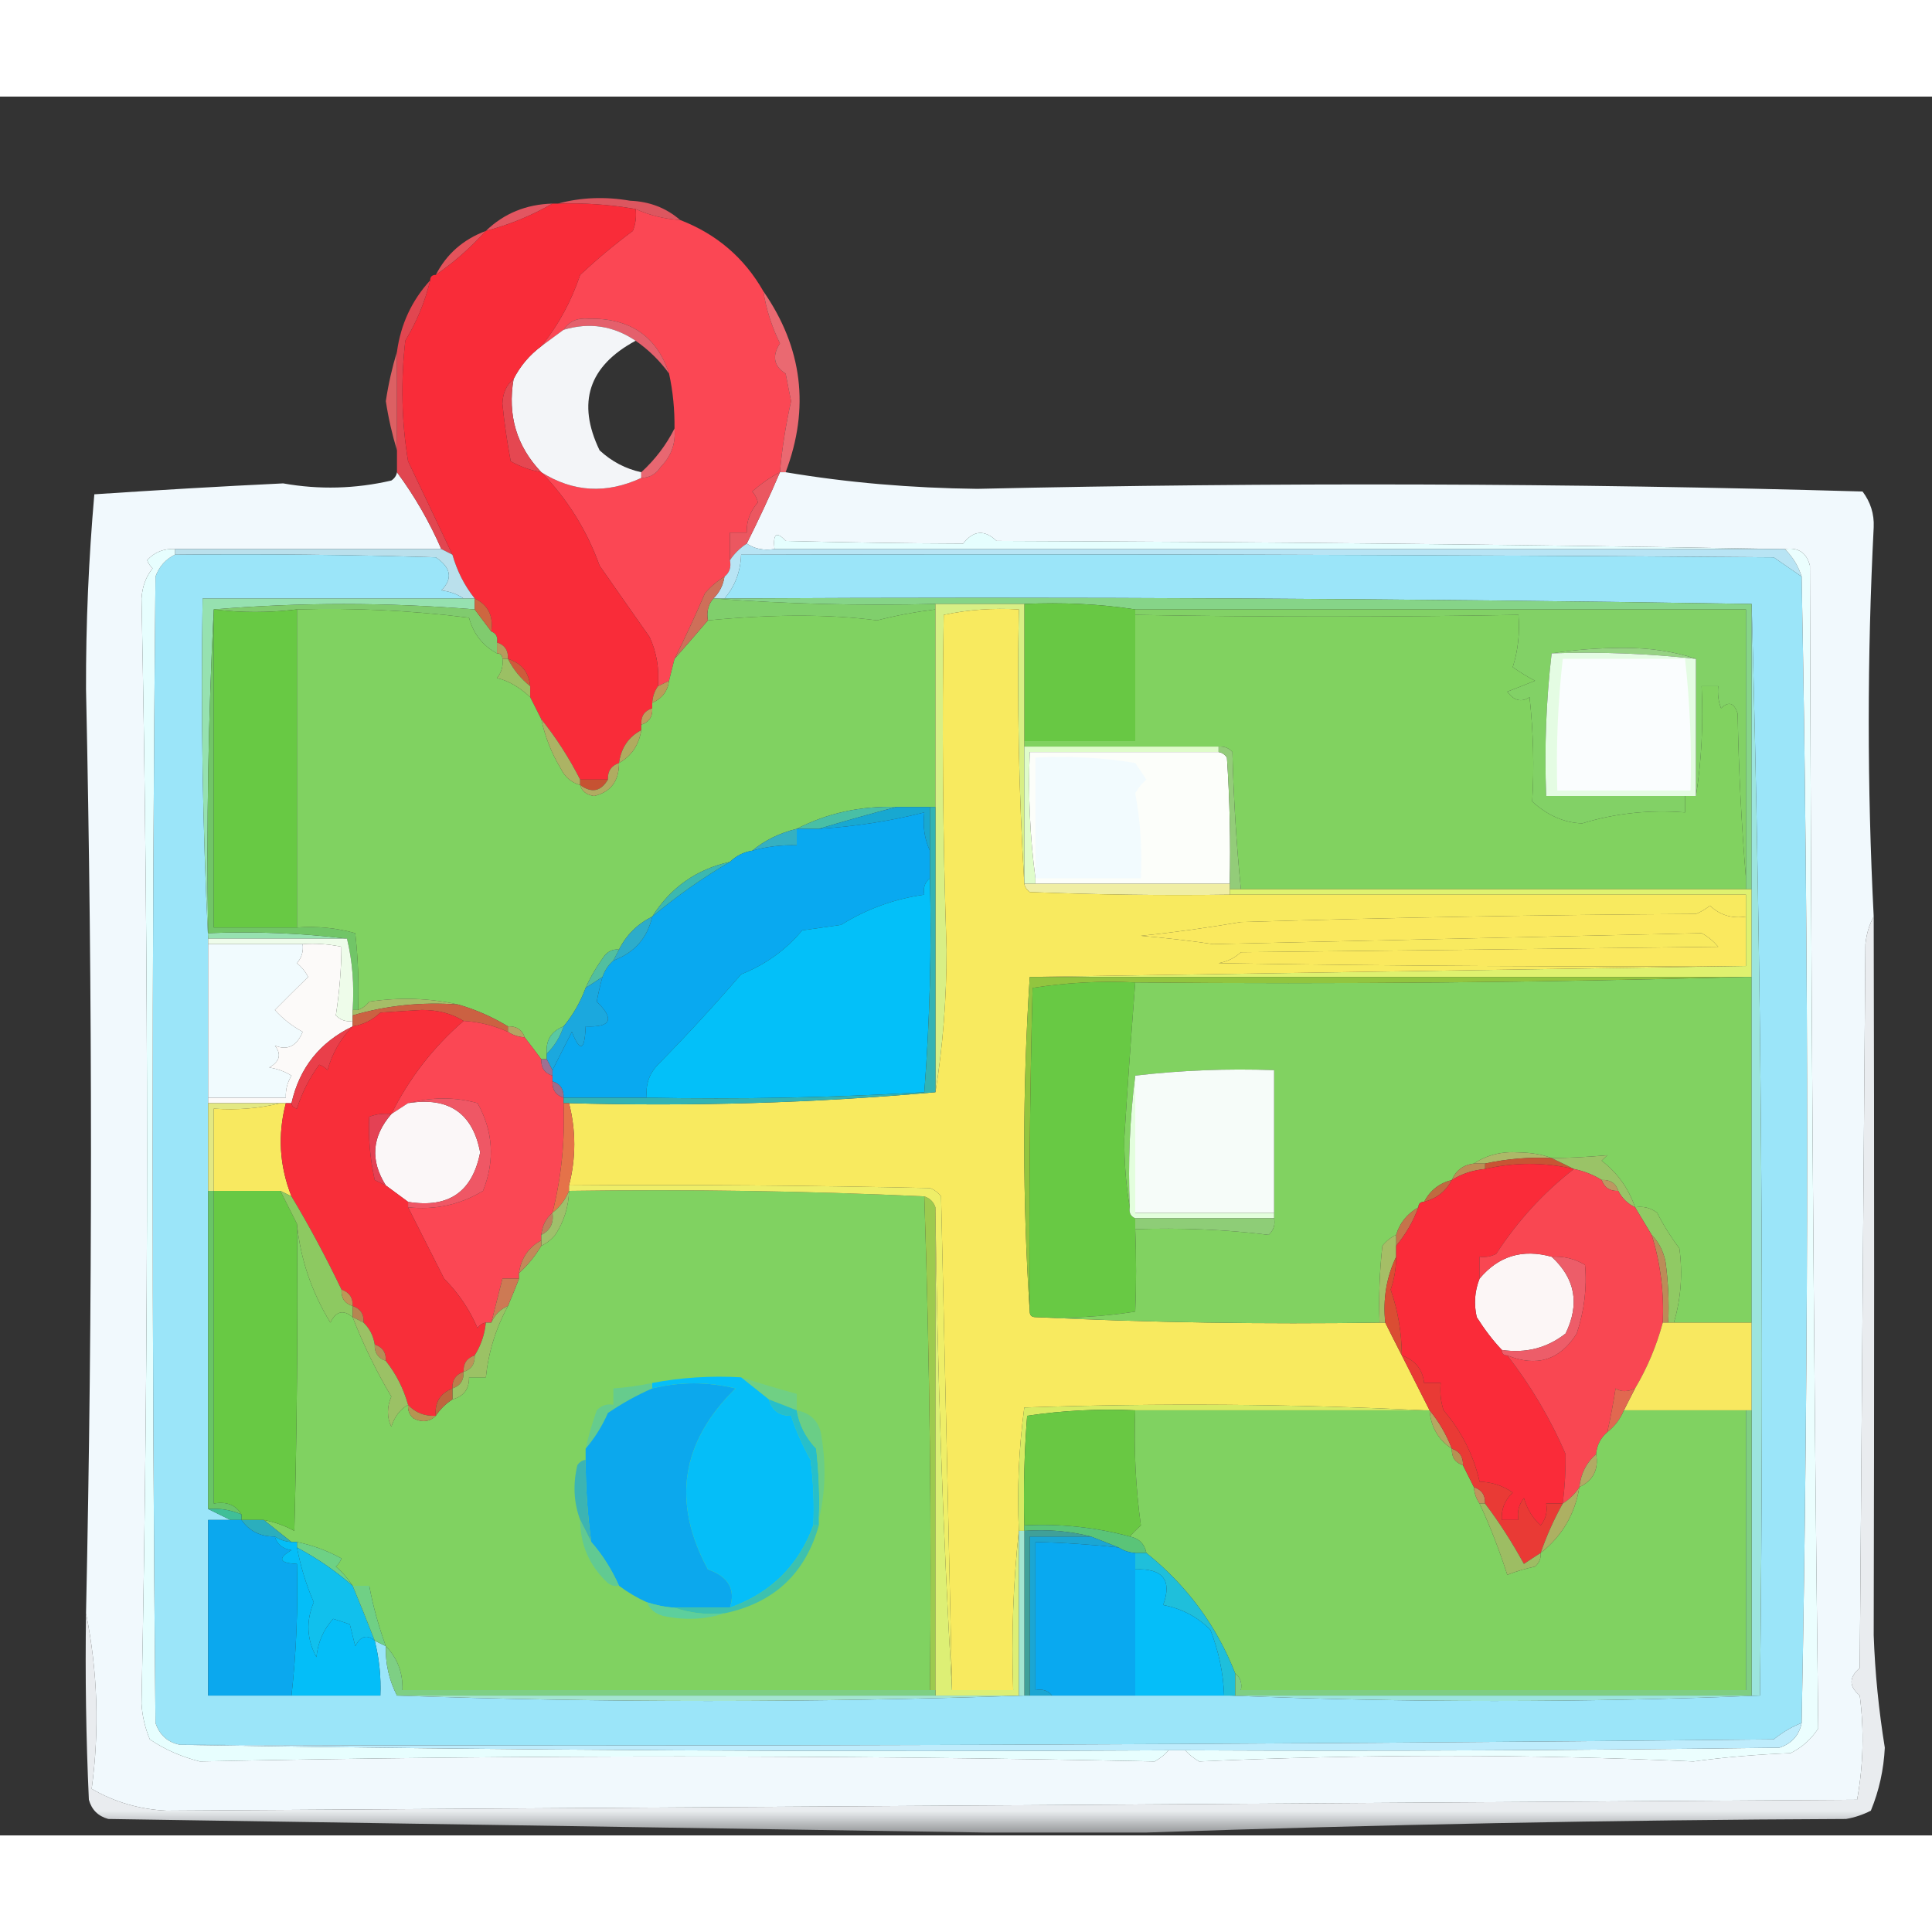 <?xml version="1.0" encoding="UTF-8"?>
<svg xmlns="http://www.w3.org/2000/svg" xmlns:xlink="http://www.w3.org/1999/xlink" width="40px" height="40px" viewBox="0 0 40 36" version="1.1">
<rect x="0" y="0" width="40" height="36" fill="#333333" stroke="none"/>
<defs>
<filter id="alpha" filterUnits="objectBoundingBox" x="0%" y="0%" width="100%" height="100%">
  <feColorMatrix type="matrix" in="SourceGraphic" values="0 0 0 0 1 0 0 0 0 1 0 0 0 0 1 0 0 0 1 0"/>
</filter>
<mask id="mask0">
  <g filter="url(#alpha)">
<rect x="0" y="0" width="40" height="36" style="fill:rgb(0%,0%,0%);fill-opacity:0.988;stroke:none;"/>
  </g>
</mask>
<clipPath id="clip1">
  <rect x="0" y="0" width="40" height="36"/>
</clipPath>
<g id="surface5" clip-path="url(#clip1)">
<path style=" stroke:none;fill-rule:evenodd;fill:rgb(96.078%,96.863%,98.039%);fill-opacity:1;" d="M 13.16 5.055 C 12.188 5.578 11.938 6.336 12.414 7.324 C 12.664 7.555 12.953 7.707 13.277 7.777 C 13.277 7.816 13.277 7.855 13.277 7.895 C 12.555 8.23 11.867 8.191 11.207 7.777 C 10.695 7.238 10.504 6.598 10.633 5.848 C 10.77 5.578 10.961 5.352 11.207 5.168 C 11.359 5.055 11.512 4.941 11.668 4.828 C 12.207 4.668 12.703 4.746 13.16 5.055 Z M 13.16 5.055 "/>
</g>
<mask id="mask1">
  <g filter="url(#alpha)">
<rect x="0" y="0" width="40" height="36" style="fill:rgb(0%,0%,0%);fill-opacity:0.996;stroke:none;"/>
  </g>
</mask>
<clipPath id="clip2">
  <rect x="0" y="0" width="40" height="36"/>
</clipPath>
<g id="surface8" clip-path="url(#clip2)">
<path style=" stroke:none;fill-rule:evenodd;fill:rgb(94.902%,98.039%,99.608%);fill-opacity:1;" d="M 8.219 7.777 C 8.586 8.273 8.891 8.805 9.137 9.367 C 7.301 9.367 5.461 9.367 3.621 9.367 C 3.395 9.355 3.199 9.43 3.047 9.598 C 3.07 9.664 3.109 9.719 3.16 9.766 C 3.02 9.941 2.945 10.148 2.93 10.391 C 3.082 18.02 3.082 25.648 2.93 33.273 C 2.945 33.531 3.004 33.777 3.102 34.012 C 3.418 34.227 3.766 34.375 4.137 34.469 C 10.789 34.332 17.379 34.332 23.906 34.469 C 24.023 34.402 24.117 34.328 24.195 34.238 C 24.309 34.238 24.426 34.238 24.539 34.238 C 24.617 34.328 24.715 34.402 24.828 34.469 C 28.234 34.316 31.645 34.316 35.059 34.469 C 35.723 34.379 36.395 34.324 37.07 34.297 C 37.309 34.18 37.5 34.008 37.645 33.785 C 37.547 25.766 37.492 17.738 37.473 9.711 C 37.402 9.441 37.23 9.328 36.953 9.367 C 36.914 9.367 36.879 9.367 36.84 9.367 C 31.457 9.273 26.055 9.219 20.633 9.199 C 20.383 8.961 20.152 8.98 19.941 9.254 C 18.723 9.25 17.496 9.23 16.266 9.199 C 16.078 8.992 16 9.047 16.035 9.367 C 15.812 9.402 15.621 9.363 15.461 9.254 C 15.707 8.762 15.938 8.27 16.148 7.777 C 16.188 7.777 16.227 7.777 16.266 7.777 C 17.543 7.992 18.863 8.105 20.23 8.121 C 26.34 7.984 32.453 8 38.562 8.176 C 38.727 8.395 38.805 8.641 38.793 8.914 C 38.656 11.602 38.656 14.289 38.793 16.977 C 38.699 17.145 38.645 17.332 38.621 17.547 C 38.582 22.543 38.543 27.539 38.504 32.535 C 38.277 32.727 38.277 32.914 38.504 33.105 C 38.598 33.828 38.578 34.547 38.449 35.262 C 26.777 35.34 15.113 35.414 3.449 35.488 C 2.887 35.461 2.367 35.309 1.898 35.035 C 2.062 33.82 2.023 32.609 1.781 31.402 C 1.918 25.023 1.918 18.645 1.781 12.266 C 1.777 10.918 1.836 9.574 1.953 8.234 C 3.25 8.148 4.551 8.07 5.863 8.008 C 6.609 8.141 7.359 8.121 8.102 7.949 C 8.168 7.906 8.207 7.848 8.219 7.777 Z M 8.219 7.777 "/>
</g>
<mask id="mask2">
  <g filter="url(#alpha)">
<rect x="0" y="0" width="40" height="36" style="fill:rgb(0%,0%,0%);fill-opacity:0.941;stroke:none;"/>
  </g>
</mask>
<clipPath id="clip3">
  <rect x="0" y="0" width="40" height="36"/>
</clipPath>
<g id="surface11" clip-path="url(#clip3)">
<path style=" stroke:none;fill-rule:evenodd;fill:rgb(95.686%,97.255%,98.431%);fill-opacity:1;" d="M 38.793 16.977 C 38.805 21.941 38.805 26.898 38.793 31.855 C 38.82 32.637 38.898 33.41 39.023 34.184 C 39 34.637 38.906 35.07 38.734 35.488 C 38.574 35.57 38.402 35.629 38.219 35.66 C 33.371 35.68 28.543 35.777 23.734 35.941 C 22.625 35.941 21.512 35.941 20.402 35.941 C 14.363 35.848 8.309 35.754 2.242 35.66 C 2.031 35.602 1.898 35.469 1.84 35.262 C 1.781 33.977 1.762 32.688 1.781 31.402 C 2.023 32.609 2.062 33.82 1.898 35.035 C 2.367 35.309 2.887 35.461 3.449 35.488 C 15.113 35.414 26.777 35.34 38.449 35.262 C 38.578 34.547 38.598 33.828 38.504 33.105 C 38.277 32.914 38.277 32.727 38.504 32.535 C 38.543 27.539 38.582 22.543 38.621 17.547 C 38.645 17.332 38.699 17.145 38.793 16.977 Z M 38.793 16.977 "/>
</g>
</defs>
<g id="surface1">
<path style=" stroke:none;fill-rule:evenodd;fill:rgb(86.275%,33.725%,37.255%);fill-opacity:1;" d="M 11.551 2.215 C 12.027 2.086 12.527 2.066 13.047 2.156 C 13.449 2.172 13.793 2.305 14.082 2.555 C 13.758 2.535 13.449 2.457 13.16 2.328 C 12.629 2.234 12.094 2.199 11.551 2.215 Z M 11.551 2.215 "/>
<path style=" stroke:none;fill-rule:evenodd;fill:rgb(88.627%,33.725%,38.039%);fill-opacity:1;" d="M 11.438 2.215 C 11.012 2.461 10.551 2.652 10.059 2.781 C 10.434 2.418 10.895 2.23 11.438 2.215 Z M 11.438 2.215 "/>
<path style=" stroke:none;fill-rule:evenodd;fill:rgb(89.412%,32.549%,35.686%);fill-opacity:1;" d="M 10.059 2.781 C 9.746 3.125 9.402 3.43 9.023 3.691 C 9.246 3.258 9.59 2.957 10.059 2.781 Z M 10.059 2.781 "/>
<path style=" stroke:none;fill-rule:evenodd;fill:rgb(98.431%,27.843%,32.941%);fill-opacity:1;" d="M 13.16 2.328 C 13.449 2.457 13.758 2.535 14.082 2.555 C 14.832 2.844 15.41 3.336 15.805 4.031 C 15.863 4.406 15.98 4.766 16.148 5.109 C 15.98 5.371 16.02 5.582 16.266 5.734 C 16.301 5.926 16.34 6.113 16.379 6.305 C 16.27 6.789 16.191 7.281 16.148 7.777 C 15.945 7.883 15.754 8.016 15.574 8.176 C 15.633 8.242 15.672 8.316 15.691 8.402 C 15.531 8.586 15.453 8.793 15.461 9.027 C 15.344 9.027 15.23 9.027 15.113 9.027 C 15.113 9.219 15.113 9.406 15.113 9.598 C 15.141 9.742 15.105 9.855 15 9.938 C 14.852 10.027 14.719 10.141 14.598 10.277 C 14.398 10.742 14.188 11.195 13.965 11.641 C 13.926 11.793 13.891 11.941 13.852 12.094 C 13.773 12.133 13.699 12.172 13.621 12.207 C 13.652 11.852 13.598 11.512 13.449 11.188 C 13.098 10.688 12.75 10.195 12.414 9.711 C 12.148 8.973 11.746 8.332 11.207 7.777 C 11.867 8.191 12.555 8.23 13.277 7.895 C 13.449 7.891 13.586 7.816 13.68 7.664 C 13.898 7.445 13.992 7.18 13.965 6.871 C 13.969 6.488 13.934 6.109 13.852 5.734 C 13.598 4.961 13.043 4.582 12.184 4.598 C 11.953 4.578 11.781 4.652 11.668 4.828 C 11.512 4.941 11.359 5.055 11.207 5.168 C 11.562 4.73 11.828 4.238 12.012 3.691 C 12.359 3.367 12.723 3.062 13.102 2.781 C 13.16 2.637 13.18 2.484 13.16 2.328 Z M 13.16 2.328 "/>
<path style=" stroke:none;fill-rule:evenodd;fill:rgb(89.412%,37.647%,42.353%);fill-opacity:1;" d="M 13.852 5.734 C 13.664 5.473 13.434 5.246 13.16 5.055 C 12.703 4.746 12.207 4.668 11.668 4.828 C 11.781 4.652 11.953 4.578 12.184 4.598 C 13.043 4.582 13.598 4.961 13.852 5.734 Z M 13.852 5.734 "/>
<use xlink:href="#surface5" mask="url(#mask0)"/>
<path style=" stroke:none;fill-rule:evenodd;fill:rgb(86.275%,37.647%,38.824%);fill-opacity:1;" d="M 8.219 5.281 C 8.219 5.961 8.219 6.645 8.219 7.324 C 8.121 7.004 8.043 6.664 7.988 6.305 C 8.043 5.941 8.121 5.602 8.219 5.281 Z M 8.219 5.281 "/>
<path style=" stroke:none;fill-rule:evenodd;fill:rgb(91.765%,41.176%,44.314%);fill-opacity:1;" d="M 15.805 4.031 C 16.613 5.195 16.77 6.445 16.266 7.777 C 16.227 7.777 16.188 7.777 16.148 7.777 C 16.191 7.281 16.27 6.789 16.379 6.305 C 16.34 6.113 16.301 5.926 16.266 5.734 C 16.02 5.582 15.98 5.371 16.148 5.109 C 15.98 4.766 15.863 4.406 15.805 4.031 Z M 15.805 4.031 "/>
<path style=" stroke:none;fill-rule:evenodd;fill:rgb(89.804%,27.843%,31.765%);fill-opacity:1;" d="M 10.633 5.848 C 10.504 6.598 10.695 7.238 11.207 7.777 C 10.984 7.738 10.773 7.66 10.574 7.551 C 10.5 7.156 10.441 6.758 10.402 6.359 C 10.41 6.133 10.488 5.965 10.633 5.848 Z M 10.633 5.848 "/>
<path style=" stroke:none;fill-rule:evenodd;fill:rgb(90.98%,40.392%,44.314%);fill-opacity:1;" d="M 13.965 6.871 C 13.992 7.18 13.898 7.445 13.68 7.664 C 13.586 7.816 13.449 7.891 13.277 7.895 C 13.277 7.855 13.277 7.816 13.277 7.777 C 13.562 7.516 13.793 7.215 13.965 6.871 Z M 13.965 6.871 "/>
<use xlink:href="#surface8" mask="url(#mask1)"/>
<path style=" stroke:none;fill-rule:evenodd;fill:rgb(88.235%,27.451%,31.373%);fill-opacity:1;" d="M 8.906 3.805 C 8.801 4.246 8.629 4.66 8.391 5.055 C 8.297 5.891 8.312 6.723 8.449 7.551 C 8.758 8.195 9.062 8.84 9.367 9.484 C 9.293 9.445 9.215 9.406 9.137 9.367 C 8.891 8.805 8.586 8.273 8.219 7.777 C 8.219 7.629 8.219 7.477 8.219 7.324 C 8.219 6.645 8.219 5.961 8.219 5.281 C 8.297 4.711 8.527 4.219 8.906 3.805 Z M 8.906 3.805 "/>
<path style=" stroke:none;fill-rule:evenodd;fill:rgb(97.647%,17.255%,22.353%);fill-opacity:1;" d="M 11.438 2.215 C 11.477 2.215 11.512 2.215 11.551 2.215 C 12.094 2.199 12.629 2.234 13.16 2.328 C 13.18 2.484 13.16 2.637 13.102 2.781 C 12.723 3.062 12.359 3.367 12.012 3.691 C 11.828 4.238 11.562 4.73 11.207 5.168 C 10.961 5.352 10.77 5.578 10.633 5.848 C 10.488 5.965 10.41 6.133 10.402 6.359 C 10.441 6.758 10.5 7.156 10.574 7.551 C 10.773 7.66 10.984 7.738 11.207 7.777 C 11.746 8.332 12.148 8.973 12.414 9.711 C 12.75 10.195 13.098 10.688 13.449 11.188 C 13.598 11.512 13.652 11.852 13.621 12.207 C 13.551 12.309 13.512 12.422 13.504 12.551 C 13.504 12.586 13.504 12.625 13.504 12.664 C 13.344 12.715 13.266 12.828 13.277 13.004 C 13.277 13.039 13.277 13.078 13.277 13.117 C 13.012 13.258 12.859 13.484 12.816 13.797 C 12.656 13.852 12.578 13.965 12.586 14.141 C 12.395 14.141 12.203 14.141 12.012 14.141 C 11.781 13.688 11.512 13.27 11.207 12.891 C 11.129 12.738 11.055 12.586 10.977 12.434 C 10.977 12.359 10.977 12.285 10.977 12.207 C 10.949 11.918 10.797 11.727 10.516 11.641 C 10.527 11.469 10.449 11.352 10.289 11.301 C 10.309 11.188 10.27 11.113 10.172 11.074 C 10.219 10.754 10.105 10.523 9.828 10.391 C 9.613 10.121 9.461 9.816 9.367 9.484 C 9.062 8.84 8.758 8.195 8.449 7.551 C 8.312 6.723 8.297 5.891 8.391 5.055 C 8.629 4.66 8.801 4.246 8.906 3.805 C 8.906 3.73 8.945 3.691 9.023 3.691 C 9.402 3.43 9.746 3.125 10.059 2.781 C 10.551 2.652 11.012 2.461 11.438 2.215 Z M 11.438 2.215 "/>
<path style=" stroke:none;fill-rule:evenodd;fill:rgb(92.157%,34.118%,37.647%);fill-opacity:1;" d="M 16.148 7.777 C 15.938 8.27 15.707 8.762 15.461 9.254 C 15.32 9.348 15.203 9.461 15.113 9.598 C 15.113 9.406 15.113 9.219 15.113 9.027 C 15.23 9.027 15.344 9.027 15.461 9.027 C 15.453 8.793 15.531 8.586 15.691 8.402 C 15.672 8.316 15.633 8.242 15.574 8.176 C 15.754 8.016 15.945 7.883 16.148 7.777 Z M 16.148 7.777 "/>
<path style=" stroke:none;fill-rule:evenodd;fill:rgb(89.804%,99.608%,99.608%);fill-opacity:1;" d="M 36.84 9.367 C 29.902 9.367 22.969 9.367 16.035 9.367 C 16 9.047 16.078 8.992 16.266 9.199 C 17.496 9.23 18.723 9.25 19.941 9.254 C 20.152 8.98 20.383 8.961 20.633 9.199 C 26.055 9.219 31.457 9.273 36.84 9.367 Z M 36.84 9.367 "/>
<path style=" stroke:none;fill-rule:evenodd;fill:rgb(72.941%,87.843%,92.549%);fill-opacity:1;" d="M 3.621 9.484 C 3.621 9.445 3.621 9.406 3.621 9.367 C 5.461 9.367 7.301 9.367 9.137 9.367 C 9.215 9.406 9.293 9.445 9.367 9.484 C 9.461 9.816 9.613 10.121 9.828 10.391 C 9.75 10.391 9.676 10.391 9.598 10.391 C 9.469 10.301 9.316 10.246 9.137 10.223 C 9.379 9.98 9.34 9.754 9.023 9.539 C 7.223 9.484 5.422 9.465 3.621 9.484 Z M 3.621 9.484 "/>
<path style=" stroke:none;fill-rule:evenodd;fill:rgb(72.157%,89.412%,95.686%);fill-opacity:1;" d="M 15.461 9.254 C 15.621 9.363 15.812 9.402 16.035 9.367 C 22.969 9.367 29.902 9.367 36.84 9.367 C 36.879 9.367 36.914 9.367 36.953 9.367 C 37.117 9.531 37.234 9.719 37.301 9.938 C 37.109 9.805 36.918 9.672 36.723 9.539 C 29.598 9.484 22.473 9.465 15.344 9.484 C 15.332 9.832 15.219 10.137 15 10.391 C 14.922 10.391 14.848 10.391 14.77 10.391 C 14.898 10.266 14.973 10.113 15 9.938 C 15.105 9.855 15.141 9.742 15.113 9.598 C 15.203 9.461 15.32 9.348 15.461 9.254 Z M 15.461 9.254 "/>
<path style=" stroke:none;fill-rule:evenodd;fill:rgb(60.784%,89.804%,97.647%);fill-opacity:1;" d="M 3.621 9.484 C 5.422 9.465 7.223 9.484 9.023 9.539 C 9.34 9.754 9.379 9.98 9.137 10.223 C 9.316 10.246 9.469 10.301 9.598 10.391 C 7.797 10.391 5.996 10.391 4.195 10.391 C 4.156 12.758 4.195 15.105 4.309 17.434 C 4.309 17.469 4.309 17.508 4.309 17.547 C 4.309 18.605 4.309 19.664 4.309 20.727 C 4.309 20.762 4.309 20.801 4.309 20.84 C 4.309 21.445 4.309 22.051 4.309 22.656 C 4.309 24.852 4.309 27.047 4.309 29.242 C 4.465 29.32 4.617 29.395 4.77 29.469 C 4.617 29.469 4.465 29.469 4.309 29.469 C 4.309 30.68 4.309 31.895 4.309 33.105 C 4.887 33.105 5.461 33.105 6.035 33.105 C 6.648 33.105 7.262 33.105 7.875 33.105 C 7.891 32.719 7.852 32.34 7.758 31.969 C 7.836 32.008 7.91 32.043 7.988 32.082 C 7.977 32.445 8.055 32.785 8.219 33.105 C 12.48 33.254 16.812 33.254 21.207 33.105 C 21.246 33.105 21.285 33.105 21.32 33.105 C 21.477 33.105 21.629 33.105 21.781 33.105 C 22.355 33.105 22.93 33.105 23.504 33.105 C 24.117 33.105 24.73 33.105 25.344 33.105 C 25.383 33.105 25.422 33.105 25.461 33.105 C 29.109 33.254 32.766 33.254 36.438 33.105 C 36.527 25.551 36.469 18.02 36.266 10.504 C 29.195 10.391 22.109 10.352 15 10.391 C 15.219 10.137 15.332 9.832 15.344 9.484 C 22.473 9.465 29.598 9.484 36.723 9.539 C 36.918 9.672 37.109 9.805 37.301 9.938 C 37.453 17.848 37.453 25.762 37.301 33.672 C 37.09 33.754 36.898 33.871 36.723 34.012 C 25.727 34.125 14.73 34.164 3.734 34.125 C 3.477 34.078 3.305 33.926 3.219 33.672 C 3.141 25.762 3.141 17.848 3.219 9.938 C 3.293 9.73 3.43 9.578 3.621 9.484 Z M 3.621 9.484 "/>
<path style=" stroke:none;fill-rule:evenodd;fill:rgb(58.824%,88.235%,69.02%);fill-opacity:1;" d="M 9.598 10.391 C 9.676 10.391 9.75 10.391 9.828 10.391 C 9.828 10.469 9.828 10.543 9.828 10.617 C 8.016 10.469 6.215 10.469 4.426 10.617 C 4.312 12.832 4.273 15.066 4.309 17.32 C 5.289 17.281 6.246 17.32 7.184 17.434 C 6.227 17.434 5.27 17.434 4.309 17.434 C 4.195 15.105 4.156 12.758 4.195 10.391 C 5.996 10.391 7.797 10.391 9.598 10.391 Z M 9.598 10.391 "/>
<path style=" stroke:none;fill-rule:evenodd;fill:rgb(50.196%,79.608%,43.137%);fill-opacity:1;" d="M 4.426 10.617 C 6.215 10.469 8.016 10.469 9.828 10.617 C 9.941 10.77 10.059 10.922 10.172 11.074 C 10.27 11.113 10.309 11.188 10.289 11.301 C 10.289 11.375 10.289 11.449 10.289 11.527 C 9.992 11.367 9.801 11.121 9.711 10.789 C 8.531 10.641 7.344 10.582 6.148 10.617 C 5.566 10.688 4.988 10.688 4.426 10.617 Z M 4.426 10.617 "/>
<path style=" stroke:none;fill-rule:evenodd;fill:rgb(80.392%,40.392%,25.098%);fill-opacity:1;" d="M 9.828 10.391 C 10.105 10.523 10.219 10.754 10.172 11.074 C 10.059 10.922 9.941 10.77 9.828 10.617 C 9.828 10.543 9.828 10.469 9.828 10.391 Z M 9.828 10.391 "/>
<path style=" stroke:none;fill-rule:evenodd;fill:rgb(52.549%,83.137%,53.333%);fill-opacity:1;" d="M 14.77 10.391 C 14.848 10.391 14.922 10.391 15 10.391 C 22.109 10.352 29.195 10.391 36.266 10.504 C 36.266 12.473 36.266 14.441 36.266 16.41 C 36.227 16.41 36.188 16.41 36.148 16.41 C 36.148 16.336 36.148 16.258 36.148 16.184 C 36.148 14.328 36.148 12.473 36.148 10.617 C 31.934 10.617 27.719 10.617 23.504 10.617 C 22.762 10.504 21.996 10.469 21.207 10.504 C 20.594 10.504 19.98 10.504 19.367 10.504 C 17.816 10.543 16.281 10.504 14.77 10.391 Z M 14.77 10.391 "/>
<path style=" stroke:none;fill-rule:evenodd;fill:rgb(50.196%,81.176%,42.353%);fill-opacity:1;" d="M 14.77 10.391 C 16.281 10.504 17.816 10.543 19.367 10.504 C 19.367 10.543 19.367 10.582 19.367 10.617 C 18.957 10.668 18.555 10.742 18.16 10.844 C 17.176 10.715 16.008 10.715 14.656 10.844 C 14.625 10.664 14.664 10.512 14.77 10.391 Z M 14.77 10.391 "/>
<path style=" stroke:none;fill-rule:evenodd;fill:rgb(44.314%,77.255%,40.392%);fill-opacity:1;" d="M 4.426 10.617 C 4.426 12.812 4.426 15.008 4.426 17.203 C 5 17.203 5.574 17.203 6.148 17.203 C 6.562 17.172 6.965 17.211 7.355 17.32 C 7.414 17.848 7.434 18.379 7.414 18.91 C 7.375 18.91 7.336 18.91 7.301 18.91 C 7.336 18.395 7.297 17.902 7.184 17.434 C 6.246 17.32 5.289 17.281 4.309 17.32 C 4.273 15.066 4.312 12.832 4.426 10.617 Z M 4.426 10.617 "/>
<path style=" stroke:none;fill-rule:evenodd;fill:rgb(40.784%,78.824%,26.667%);fill-opacity:1;" d="M 4.426 10.617 C 4.988 10.688 5.566 10.688 6.148 10.617 C 6.148 12.812 6.148 15.008 6.148 17.203 C 5.574 17.203 5 17.203 4.426 17.203 C 4.426 15.008 4.426 12.812 4.426 10.617 Z M 4.426 10.617 "/>
<path style=" stroke:none;fill-rule:evenodd;fill:rgb(50.196%,82.353%,38.039%);fill-opacity:1;" d="M 6.148 10.617 C 7.344 10.582 8.531 10.641 9.711 10.789 C 9.801 11.121 9.992 11.367 10.289 11.527 C 10.363 11.527 10.402 11.566 10.402 11.641 C 10.422 11.789 10.383 11.922 10.289 12.039 C 10.52 12.09 10.75 12.223 10.977 12.434 C 11.055 12.586 11.129 12.738 11.207 12.891 C 11.285 13.254 11.418 13.594 11.609 13.91 C 11.695 14.09 11.832 14.203 12.012 14.254 C 12.047 14.383 12.141 14.457 12.301 14.48 C 12.645 14.398 12.816 14.172 12.816 13.797 C 13.074 13.652 13.227 13.426 13.277 13.117 C 13.277 13.078 13.277 13.039 13.277 13.004 C 13.438 12.949 13.516 12.836 13.504 12.664 C 13.504 12.625 13.504 12.586 13.504 12.551 C 13.707 12.461 13.824 12.312 13.852 12.094 C 13.891 11.941 13.926 11.793 13.965 11.641 C 14.203 11.371 14.434 11.105 14.656 10.844 C 16.008 10.715 17.176 10.715 18.16 10.844 C 18.555 10.742 18.957 10.668 19.367 10.617 C 19.367 11.98 19.367 13.344 19.367 14.707 C 19.328 14.707 19.293 14.707 19.254 14.707 C 19.023 14.707 18.793 14.707 18.562 14.707 C 17.82 14.684 17.133 14.832 16.496 15.16 C 16.141 15.246 15.832 15.398 15.574 15.613 C 15.395 15.641 15.242 15.719 15.113 15.844 C 14.422 15.996 13.883 16.375 13.504 16.977 C 13.199 17.129 12.969 17.355 12.816 17.66 C 12.703 17.648 12.605 17.688 12.527 17.773 C 12.367 17.988 12.23 18.215 12.125 18.453 C 12.016 18.75 11.863 19.016 11.668 19.25 C 11.41 19.352 11.297 19.539 11.32 19.816 C 11.32 19.855 11.32 19.895 11.32 19.93 C 11.285 19.93 11.246 19.93 11.207 19.93 C 11.09 19.773 10.977 19.625 10.863 19.477 C 10.809 19.316 10.691 19.242 10.516 19.25 C 10.195 19.055 9.852 18.902 9.484 18.797 C 8.891 18.664 8.277 18.645 7.645 18.738 C 7.582 18.82 7.504 18.875 7.414 18.91 C 7.434 18.379 7.414 17.848 7.355 17.32 C 6.965 17.211 6.562 17.172 6.148 17.203 C 6.148 15.008 6.148 12.812 6.148 10.617 Z M 6.148 10.617 "/>
<path style=" stroke:none;fill-rule:evenodd;fill:rgb(50.588%,82.353%,37.647%);fill-opacity:1;" d="M 23.504 10.73 C 26.172 10.777 28.816 10.777 31.438 10.73 C 31.469 11.105 31.43 11.465 31.32 11.812 C 31.465 11.914 31.621 12.012 31.781 12.094 C 31.59 12.172 31.398 12.246 31.207 12.32 C 31.344 12.508 31.5 12.547 31.668 12.434 C 31.746 13.152 31.766 13.871 31.723 14.594 C 32.039 14.883 32.387 15.035 32.758 15.047 C 33.445 14.836 34.156 14.762 34.887 14.82 C 34.887 14.707 34.887 14.594 34.887 14.48 C 34.961 14.48 35.039 14.48 35.113 14.48 C 35.23 13.742 35.266 12.988 35.23 12.207 C 35.344 12.207 35.461 12.207 35.574 12.207 C 35.559 12.363 35.574 12.516 35.633 12.664 C 35.793 12.512 35.906 12.551 35.977 12.777 C 35.996 13.93 36.055 15.066 36.148 16.184 C 36.148 16.258 36.148 16.336 36.148 16.41 C 32.664 16.41 29.176 16.41 25.691 16.41 C 25.598 15.473 25.539 14.527 25.516 13.57 C 25.441 13.484 25.344 13.449 25.23 13.457 C 23.891 13.457 22.547 13.457 21.207 13.457 C 21.207 13.418 21.207 13.383 21.207 13.344 C 21.973 13.344 22.738 13.344 23.504 13.344 C 23.504 12.473 23.504 11.602 23.504 10.73 Z M 23.504 10.73 "/>
<path style=" stroke:none;fill-rule:evenodd;fill:rgb(80.784%,43.529%,34.902%);fill-opacity:1;" d="M 15 9.938 C 14.973 10.113 14.898 10.266 14.77 10.391 C 14.664 10.512 14.625 10.664 14.656 10.844 C 14.434 11.105 14.203 11.371 13.965 11.641 C 14.188 11.195 14.398 10.742 14.598 10.277 C 14.719 10.141 14.852 10.027 15 9.938 Z M 15 9.938 "/>
<path style=" stroke:none;fill-rule:evenodd;fill:rgb(40.784%,78.431%,26.667%);fill-opacity:1;" d="M 21.207 10.504 C 21.996 10.469 22.762 10.504 23.504 10.617 C 23.504 10.656 23.504 10.695 23.504 10.73 C 23.504 11.602 23.504 12.473 23.504 13.344 C 22.738 13.344 21.973 13.344 21.207 13.344 C 21.207 12.398 21.207 11.449 21.207 10.504 Z M 21.207 10.504 "/>
<path style=" stroke:none;fill-rule:evenodd;fill:rgb(92.157%,99.608%,99.608%);fill-opacity:1;" d="M 36.953 9.367 C 37.23 9.328 37.402 9.441 37.473 9.711 C 37.492 17.738 37.547 25.766 37.645 33.785 C 37.5 34.008 37.309 34.18 37.07 34.297 C 36.395 34.324 35.723 34.379 35.059 34.469 C 31.645 34.316 28.234 34.316 24.828 34.469 C 24.715 34.402 24.617 34.328 24.539 34.238 C 28.641 34.258 32.738 34.238 36.84 34.184 C 37.098 34.098 37.25 33.926 37.301 33.672 C 37.453 25.762 37.453 17.848 37.301 9.938 C 37.234 9.719 37.117 9.531 36.953 9.367 Z M 36.953 9.367 "/>
<path style=" stroke:none;fill-rule:evenodd;fill:rgb(84.706%,93.725%,52.157%);fill-opacity:1;" d="M 19.367 10.504 C 19.98 10.504 20.594 10.504 21.207 10.504 C 21.207 11.449 21.207 12.398 21.207 13.344 C 21.207 13.383 21.207 13.418 21.207 13.457 C 21.207 14.402 21.207 15.352 21.207 16.297 C 21.094 14.422 21.055 12.531 21.094 10.617 C 20.562 10.586 20.047 10.621 19.539 10.73 C 19.5 13.039 19.52 15.352 19.598 17.66 C 19.598 18.684 19.52 19.668 19.367 20.613 C 19.367 18.645 19.367 16.676 19.367 14.707 C 19.367 13.344 19.367 11.98 19.367 10.617 C 19.367 10.582 19.367 10.543 19.367 10.504 Z M 19.367 10.504 "/>
<path style=" stroke:none;fill-rule:evenodd;fill:rgb(50.98%,81.961%,40%);fill-opacity:1;" d="M 23.504 10.73 C 23.504 10.695 23.504 10.656 23.504 10.617 C 27.719 10.617 31.934 10.617 36.148 10.617 C 36.148 12.473 36.148 14.328 36.148 16.184 C 36.055 15.066 35.996 13.93 35.977 12.777 C 35.906 12.551 35.793 12.512 35.633 12.664 C 35.574 12.516 35.559 12.363 35.574 12.207 C 35.461 12.207 35.344 12.207 35.23 12.207 C 35.266 12.988 35.23 13.742 35.113 14.48 C 35.113 13.531 35.113 12.586 35.113 11.641 C 34.66 11.488 34.164 11.414 33.621 11.414 C 33.102 11.414 32.605 11.453 32.125 11.527 C 32.012 12.492 31.973 13.473 32.012 14.48 C 32.969 14.48 33.926 14.48 34.887 14.48 C 34.887 14.594 34.887 14.707 34.887 14.82 C 34.156 14.762 33.445 14.836 32.758 15.047 C 32.387 15.035 32.039 14.883 31.723 14.594 C 31.766 13.871 31.746 13.152 31.668 12.434 C 31.5 12.547 31.344 12.508 31.207 12.32 C 31.398 12.246 31.59 12.172 31.781 12.094 C 31.621 12.012 31.465 11.914 31.32 11.812 C 31.43 11.465 31.469 11.105 31.438 10.73 C 28.816 10.777 26.172 10.777 23.504 10.73 Z M 23.504 10.73 "/>
<path style=" stroke:none;fill-rule:evenodd;fill:rgb(58.824%,82.353%,51.373%);fill-opacity:1;" d="M 32.125 11.527 C 32.605 11.453 33.102 11.414 33.621 11.414 C 34.164 11.414 34.66 11.488 35.113 11.641 C 34.129 11.531 33.133 11.492 32.125 11.527 Z M 32.125 11.527 "/>
<path style=" stroke:none;fill-rule:evenodd;fill:rgb(71.373%,61.176%,36.471%);fill-opacity:1;" d="M 10.289 11.301 C 10.449 11.352 10.527 11.469 10.516 11.641 C 10.48 11.641 10.441 11.641 10.402 11.641 C 10.402 11.566 10.363 11.527 10.289 11.527 C 10.289 11.449 10.289 11.375 10.289 11.301 Z M 10.289 11.301 "/>
<path style=" stroke:none;fill-rule:evenodd;fill:rgb(80.392%,35.686%,23.137%);fill-opacity:1;" d="M 10.516 11.641 C 10.797 11.727 10.949 11.918 10.977 12.207 C 10.781 12.051 10.629 11.863 10.516 11.641 Z M 10.516 11.641 "/>
<path style=" stroke:none;fill-rule:evenodd;fill:rgb(60.784%,75.294%,39.216%);fill-opacity:1;" d="M 10.402 11.641 C 10.441 11.641 10.48 11.641 10.516 11.641 C 10.629 11.863 10.781 12.051 10.977 12.207 C 10.977 12.285 10.977 12.359 10.977 12.434 C 10.75 12.223 10.52 12.09 10.289 12.039 C 10.383 11.922 10.422 11.789 10.402 11.641 Z M 10.402 11.641 "/>
<path style=" stroke:none;fill-rule:evenodd;fill:rgb(72.941%,61.176%,34.51%);fill-opacity:1;" d="M 13.852 12.094 C 13.824 12.312 13.707 12.461 13.504 12.551 C 13.512 12.422 13.551 12.309 13.621 12.207 C 13.699 12.172 13.773 12.133 13.852 12.094 Z M 13.852 12.094 "/>
<path style=" stroke:none;fill-rule:evenodd;fill:rgb(89.412%,98.824%,89.02%);fill-opacity:1;" d="M 32.125 11.527 C 33.133 11.492 34.129 11.531 35.113 11.641 C 35.113 12.586 35.113 13.531 35.113 14.48 C 35.039 14.48 34.961 14.48 34.887 14.48 C 33.926 14.48 32.969 14.48 32.012 14.48 C 31.973 13.473 32.012 12.492 32.125 11.527 Z M 32.125 11.527 "/>
<path style=" stroke:none;fill-rule:evenodd;fill:rgb(98.039%,99.216%,99.608%);fill-opacity:1;" d="M 32.355 11.641 C 33.199 11.641 34.043 11.641 34.887 11.641 C 34.988 12.543 35.027 13.453 35 14.367 C 34.082 14.367 33.16 14.367 32.242 14.367 C 32.215 13.453 32.254 12.543 32.355 11.641 Z M 32.355 11.641 "/>
<path style=" stroke:none;fill-rule:evenodd;fill:rgb(74.902%,61.569%,36.471%);fill-opacity:1;" d="M 13.504 12.664 C 13.516 12.836 13.438 12.949 13.277 13.004 C 13.266 12.828 13.344 12.715 13.504 12.664 Z M 13.504 12.664 "/>
<path style=" stroke:none;fill-rule:evenodd;fill:rgb(69.02%,67.059%,37.255%);fill-opacity:1;" d="M 13.277 13.117 C 13.227 13.426 13.074 13.652 12.816 13.797 C 12.859 13.484 13.012 13.258 13.277 13.117 Z M 13.277 13.117 "/>
<path style=" stroke:none;fill-rule:evenodd;fill:rgb(87.451%,98.824%,79.216%);fill-opacity:1;" d="M 21.207 13.457 C 22.547 13.457 23.891 13.457 25.23 13.457 C 25.23 13.496 25.23 13.531 25.23 13.57 C 23.926 13.57 22.625 13.57 21.32 13.57 C 21.285 14.461 21.324 15.332 21.438 16.184 C 21.438 16.223 21.438 16.258 21.438 16.297 C 21.359 16.297 21.285 16.297 21.207 16.297 C 21.207 15.352 21.207 14.402 21.207 13.457 Z M 21.207 13.457 "/>
<path style=" stroke:none;fill-rule:evenodd;fill:rgb(98.824%,99.608%,98.039%);fill-opacity:1;" d="M 25.23 13.57 C 25.301 13.582 25.359 13.621 25.402 13.684 C 25.461 14.555 25.48 15.426 25.461 16.297 C 24.117 16.297 22.777 16.297 21.438 16.297 C 21.438 16.258 21.438 16.223 21.438 16.184 C 21.324 15.332 21.285 14.461 21.32 13.57 C 22.625 13.57 23.926 13.57 25.23 13.57 Z M 25.23 13.57 "/>
<path style=" stroke:none;fill-rule:evenodd;fill:rgb(94.902%,98.431%,99.608%);fill-opacity:1;" d="M 21.438 16.184 C 21.438 15.352 21.438 14.516 21.438 13.684 C 22.129 13.648 22.82 13.684 23.504 13.797 C 23.582 13.91 23.66 14.023 23.734 14.141 C 23.641 14.219 23.566 14.316 23.504 14.422 C 23.613 15.004 23.648 15.59 23.621 16.184 C 22.895 16.184 22.164 16.184 21.438 16.184 Z M 21.438 16.184 "/>
<path style=" stroke:none;fill-rule:evenodd;fill:rgb(67.451%,70.196%,39.216%);fill-opacity:1;" d="M 11.207 12.891 C 11.512 13.27 11.781 13.688 12.012 14.141 C 12.012 14.176 12.012 14.215 12.012 14.254 C 11.832 14.203 11.695 14.09 11.609 13.91 C 11.418 13.594 11.285 13.254 11.207 12.891 Z M 11.207 12.891 "/>
<path style=" stroke:none;fill-rule:evenodd;fill:rgb(77.647%,32.157%,19.608%);fill-opacity:1;" d="M 12.012 14.254 C 12.012 14.215 12.012 14.176 12.012 14.141 C 12.203 14.141 12.395 14.141 12.586 14.141 C 12.441 14.387 12.25 14.426 12.012 14.254 Z M 12.012 14.254 "/>
<path style=" stroke:none;fill-rule:evenodd;fill:rgb(69.02%,67.451%,38.039%);fill-opacity:1;" d="M 12.816 13.797 C 12.816 14.172 12.645 14.398 12.301 14.48 C 12.141 14.457 12.047 14.383 12.012 14.254 C 12.25 14.426 12.441 14.387 12.586 14.141 C 12.578 13.965 12.656 13.852 12.816 13.797 Z M 12.816 13.797 "/>
<path style=" stroke:none;fill-rule:evenodd;fill:rgb(57.647%,80%,47.451%);fill-opacity:1;" d="M 25.23 13.57 C 25.23 13.531 25.23 13.496 25.23 13.457 C 25.344 13.449 25.441 13.484 25.516 13.57 C 25.539 14.527 25.598 15.473 25.691 16.41 C 25.613 16.41 25.535 16.41 25.461 16.41 C 25.461 16.371 25.461 16.336 25.461 16.297 C 25.48 15.426 25.461 14.555 25.402 13.684 C 25.359 13.621 25.301 13.582 25.23 13.57 Z M 25.23 13.57 "/>
<path style=" stroke:none;fill-rule:evenodd;fill:rgb(28.627%,74.902%,64.706%);fill-opacity:1;" d="M 18.562 14.707 C 18.023 14.848 17.488 15 16.953 15.16 C 16.801 15.16 16.648 15.16 16.496 15.16 C 17.133 14.832 17.82 14.684 18.562 14.707 Z M 18.562 14.707 "/>
<path style=" stroke:none;fill-rule:evenodd;fill:rgb(9.412%,65.882%,81.961%);fill-opacity:1;" d="M 18.562 14.707 C 18.793 14.707 19.023 14.707 19.254 14.707 C 19.254 15.008 19.254 15.312 19.254 15.613 C 19.141 15.375 19.102 15.109 19.137 14.82 C 18.43 15 17.703 15.113 16.953 15.16 C 17.488 15 18.023 14.848 18.562 14.707 Z M 18.562 14.707 "/>
<path style=" stroke:none;fill-rule:evenodd;fill:rgb(20.784%,69.02%,75.686%);fill-opacity:1;" d="M 16.496 15.16 C 16.496 15.273 16.496 15.387 16.496 15.5 C 16.18 15.492 15.875 15.527 15.574 15.613 C 15.832 15.398 16.141 15.246 16.496 15.16 Z M 16.496 15.16 "/>
<path style=" stroke:none;fill-rule:evenodd;fill:rgb(3.529%,66.275%,94.118%);fill-opacity:1;" d="M 19.254 15.613 C 19.254 15.805 19.254 15.992 19.254 16.184 C 19.148 16.262 19.109 16.379 19.137 16.523 C 18.523 16.609 17.949 16.816 17.414 17.148 C 17.145 17.188 16.879 17.223 16.609 17.262 C 16.273 17.664 15.852 17.969 15.344 18.172 C 14.789 18.816 14.215 19.438 13.621 20.043 C 13.438 20.234 13.363 20.461 13.391 20.727 C 12.816 20.727 12.242 20.727 11.668 20.727 C 11.676 20.551 11.598 20.438 11.438 20.387 C 11.438 20.348 11.438 20.309 11.438 20.27 C 11.438 20.234 11.438 20.195 11.438 20.156 C 11.566 19.902 11.699 19.637 11.84 19.363 C 12.012 19.793 12.105 19.758 12.125 19.25 C 12.652 19.273 12.73 19.102 12.355 18.738 C 12.387 18.562 12.426 18.395 12.473 18.227 C 12.52 18.09 12.598 17.977 12.699 17.887 C 13.137 17.723 13.402 17.422 13.504 16.977 C 14.012 16.551 14.551 16.172 15.113 15.844 C 15.242 15.719 15.395 15.641 15.574 15.613 C 15.875 15.527 16.18 15.492 16.496 15.5 C 16.496 15.387 16.496 15.273 16.496 15.16 C 16.648 15.16 16.801 15.16 16.953 15.16 C 17.703 15.113 18.43 15 19.137 14.82 C 19.102 15.109 19.141 15.375 19.254 15.613 Z M 19.254 15.613 "/>
<path style=" stroke:none;fill-rule:evenodd;fill:rgb(94.118%,93.333%,64.314%);fill-opacity:1;" d="M 21.207 16.297 C 21.285 16.297 21.359 16.297 21.438 16.297 C 22.777 16.297 24.117 16.297 25.461 16.297 C 25.461 16.336 25.461 16.371 25.461 16.41 C 25.461 16.449 25.461 16.484 25.461 16.523 C 24.078 16.543 22.699 16.523 21.32 16.469 C 21.258 16.422 21.219 16.367 21.207 16.297 Z M 21.207 16.297 "/>
<path style=" stroke:none;fill-rule:evenodd;fill:rgb(23.529%,72.157%,69.02%);fill-opacity:1;" d="M 15.113 15.844 C 14.551 16.172 14.012 16.551 13.504 16.977 C 13.883 16.375 14.422 15.996 15.113 15.844 Z M 15.113 15.844 "/>
<path style=" stroke:none;fill-rule:evenodd;fill:rgb(1.176%,75.294%,97.647%);fill-opacity:1;" d="M 19.254 16.184 C 19.289 17.664 19.25 19.141 19.137 20.613 C 17.223 20.727 15.309 20.762 13.391 20.727 C 13.363 20.461 13.438 20.234 13.621 20.043 C 14.215 19.438 14.789 18.816 15.344 18.172 C 15.852 17.969 16.273 17.664 16.609 17.262 C 16.879 17.223 17.145 17.188 17.414 17.148 C 17.949 16.816 18.523 16.609 19.137 16.523 C 19.109 16.379 19.148 16.262 19.254 16.184 Z M 19.254 16.184 "/>
<path style=" stroke:none;fill-rule:evenodd;fill:rgb(98.039%,91.373%,37.255%);fill-opacity:1;" d="M 36.148 16.977 C 36.148 17.32 36.148 17.66 36.148 18 C 32.508 18.02 28.871 18 25.23 17.941 C 25.406 17.91 25.562 17.836 25.691 17.715 C 28.984 17.68 32.281 17.641 35.574 17.602 C 35.477 17.488 35.363 17.391 35.23 17.32 C 31.859 17.395 28.488 17.473 25.113 17.547 C 24.617 17.473 24.121 17.418 23.621 17.375 C 24.312 17.305 25.004 17.207 25.691 17.09 C 28.832 16.996 31.973 16.941 35.113 16.922 C 35.219 16.879 35.316 16.82 35.402 16.75 C 35.609 16.945 35.855 17.023 36.148 16.977 Z M 36.148 16.977 "/>
<path style=" stroke:none;fill-rule:evenodd;fill:rgb(94.51%,98.431%,99.608%);fill-opacity:1;" d="M 4.309 17.547 C 4.961 17.547 5.613 17.547 6.266 17.547 C 6.285 17.695 6.246 17.828 6.148 17.941 C 6.246 18.02 6.324 18.117 6.379 18.227 C 6.148 18.453 5.918 18.68 5.691 18.91 C 5.855 19.094 6.047 19.242 6.266 19.363 C 6.145 19.66 5.953 19.754 5.691 19.648 C 5.832 19.828 5.793 19.977 5.574 20.102 C 5.738 20.125 5.895 20.184 6.035 20.27 C 5.949 20.41 5.91 20.562 5.918 20.727 C 5.383 20.727 4.848 20.727 4.309 20.727 C 4.309 19.664 4.309 18.605 4.309 17.547 Z M 4.309 17.547 "/>
<path style=" stroke:none;fill-rule:evenodd;fill:rgb(98.824%,98.039%,97.647%);fill-opacity:1;" d="M 6.266 17.547 C 6.535 17.527 6.805 17.547 7.07 17.602 C 7.066 18.07 7.027 18.543 6.953 19.023 C 7.051 19.121 7.164 19.16 7.301 19.137 C 7.301 19.172 7.301 19.211 7.301 19.25 C 6.621 19.578 6.199 20.109 6.035 20.84 C 5.996 20.84 5.957 20.84 5.918 20.84 C 5.883 20.84 5.844 20.84 5.805 20.84 C 5.305 20.84 4.809 20.84 4.309 20.84 C 4.309 20.801 4.309 20.762 4.309 20.727 C 4.848 20.727 5.383 20.727 5.918 20.727 C 5.91 20.562 5.949 20.41 6.035 20.27 C 5.895 20.184 5.738 20.125 5.574 20.102 C 5.793 19.977 5.832 19.828 5.691 19.648 C 5.953 19.754 6.145 19.66 6.266 19.363 C 6.047 19.242 5.855 19.094 5.691 18.91 C 5.918 18.68 6.148 18.453 6.379 18.227 C 6.324 18.117 6.246 18.02 6.148 17.941 C 6.246 17.828 6.285 17.695 6.266 17.547 Z M 6.266 17.547 "/>
<path style=" stroke:none;fill-rule:evenodd;fill:rgb(93.333%,98.824%,91.765%);fill-opacity:1;" d="M 4.309 17.547 C 4.309 17.508 4.309 17.469 4.309 17.434 C 5.27 17.434 6.227 17.434 7.184 17.434 C 7.297 17.902 7.336 18.395 7.301 18.91 C 7.301 18.945 7.301 18.984 7.301 19.023 C 7.301 19.059 7.301 19.098 7.301 19.137 C 7.164 19.16 7.051 19.121 6.953 19.023 C 7.027 18.543 7.066 18.07 7.07 17.602 C 6.805 17.547 6.535 17.527 6.266 17.547 C 5.613 17.547 4.961 17.547 4.309 17.547 Z M 4.309 17.547 "/>
<path style=" stroke:none;fill-rule:evenodd;fill:rgb(17.647%,67.451%,79.216%);fill-opacity:1;" d="M 13.504 16.977 C 13.402 17.422 13.137 17.723 12.699 17.887 C 12.738 17.812 12.777 17.734 12.816 17.66 C 12.969 17.355 13.199 17.129 13.504 16.977 Z M 13.504 16.977 "/>
<path style=" stroke:none;fill-rule:evenodd;fill:rgb(87.451%,94.51%,43.529%);fill-opacity:1;" d="M 25.461 16.523 C 25.461 16.484 25.461 16.449 25.461 16.41 C 25.535 16.41 25.613 16.41 25.691 16.41 C 29.176 16.41 32.664 16.41 36.148 16.41 C 36.188 16.41 36.227 16.41 36.266 16.41 C 36.266 17.016 36.266 17.621 36.266 18.227 C 36.227 18.227 36.188 18.227 36.148 18.227 C 31.207 18.227 26.266 18.227 21.32 18.227 C 26.266 18.152 31.207 18.074 36.148 18 C 36.148 17.66 36.148 17.32 36.148 16.977 C 36.148 16.828 36.148 16.676 36.148 16.523 C 32.586 16.523 29.023 16.523 25.461 16.523 Z M 25.461 16.523 "/>
<path style=" stroke:none;fill-rule:evenodd;fill:rgb(32.157%,74.902%,62.353%);fill-opacity:1;" d="M 12.816 17.66 C 12.777 17.734 12.738 17.812 12.699 17.887 C 12.598 17.977 12.52 18.09 12.473 18.227 C 12.355 18.305 12.242 18.379 12.125 18.453 C 12.23 18.215 12.367 17.988 12.527 17.773 C 12.605 17.688 12.703 17.648 12.816 17.66 Z M 12.816 17.66 "/>
<path style=" stroke:none;fill-rule:evenodd;fill:rgb(64.706%,74.118%,40.784%);fill-opacity:1;" d="M 9.484 18.797 C 8.727 18.742 8 18.816 7.301 19.023 C 7.301 18.984 7.301 18.945 7.301 18.91 C 7.336 18.91 7.375 18.91 7.414 18.91 C 7.504 18.875 7.582 18.82 7.645 18.738 C 8.277 18.645 8.891 18.664 9.484 18.797 Z M 9.484 18.797 "/>
<path style=" stroke:none;fill-rule:evenodd;fill:rgb(97.255%,91.765%,37.255%);fill-opacity:1;" d="M 21.207 16.297 C 21.219 16.367 21.258 16.422 21.32 16.469 C 22.699 16.523 24.078 16.543 25.461 16.523 C 29.023 16.523 32.586 16.523 36.148 16.523 C 36.148 16.676 36.148 16.828 36.148 16.977 C 35.855 17.023 35.609 16.945 35.402 16.75 C 35.316 16.82 35.219 16.879 35.113 16.922 C 31.973 16.941 28.832 16.996 25.691 17.09 C 25.004 17.207 24.312 17.305 23.621 17.375 C 24.121 17.418 24.617 17.473 25.113 17.547 C 28.488 17.473 31.859 17.395 35.23 17.32 C 35.363 17.391 35.477 17.488 35.574 17.602 C 32.281 17.641 28.984 17.68 25.691 17.715 C 25.562 17.836 25.406 17.91 25.23 17.941 C 28.871 18 32.508 18.02 36.148 18 C 31.207 18.074 26.266 18.152 21.32 18.227 C 21.168 20.547 21.168 22.855 21.32 25.156 C 21.32 25.23 21.359 25.27 21.438 25.27 C 23.793 25.383 26.168 25.418 28.562 25.383 C 28.602 25.383 28.641 25.383 28.68 25.383 C 28.793 25.609 28.906 25.836 29.023 26.062 C 29.215 26.441 29.406 26.82 29.598 27.199 C 29.559 27.199 29.52 27.199 29.484 27.199 C 26.742 27.066 23.984 27.047 21.207 27.141 C 21.094 27.984 21.055 28.836 21.094 29.695 C 20.977 30.773 20.938 31.871 20.977 32.992 C 20.555 32.992 20.133 32.992 19.711 32.992 C 19.637 29.582 19.562 26.176 19.484 22.77 C 19.422 22.691 19.348 22.633 19.254 22.598 C 16.762 22.543 14.273 22.523 11.781 22.543 C 11.926 21.977 11.926 21.406 11.781 20.84 C 14.336 20.91 16.867 20.836 19.367 20.613 C 19.52 19.668 19.598 18.684 19.598 17.66 C 19.52 15.352 19.5 13.039 19.539 10.73 C 20.047 10.621 20.562 10.586 21.094 10.617 C 21.055 12.531 21.094 14.422 21.207 16.297 Z M 21.207 16.297 "/>
<path style=" stroke:none;fill-rule:evenodd;fill:rgb(40.784%,78.824%,26.667%);fill-opacity:1;" d="M 23.504 18.34 C 23.422 19.418 23.344 20.496 23.277 21.578 C 23.277 22.07 23.312 22.543 23.391 22.996 C 23.371 23.109 23.41 23.184 23.504 23.223 C 23.504 23.301 23.504 23.375 23.504 23.449 C 23.527 24.035 23.527 24.602 23.504 25.156 C 22.824 25.262 22.133 25.301 21.438 25.27 C 21.359 25.27 21.32 25.23 21.32 25.156 C 21.301 22.922 21.32 20.688 21.379 18.453 C 22.078 18.344 22.785 18.305 23.504 18.34 Z M 23.504 18.34 "/>
<path style=" stroke:none;fill-rule:evenodd;fill:rgb(79.608%,38.039%,25.882%);fill-opacity:1;" d="M 9.484 18.797 C 9.852 18.902 10.195 19.055 10.516 19.25 C 10.516 19.285 10.516 19.324 10.516 19.363 C 10.227 19.234 9.922 19.156 9.598 19.137 C 9.359 18.988 9.074 18.91 8.734 18.91 C 8.449 18.926 8.16 18.945 7.875 18.965 C 7.711 19.121 7.52 19.215 7.301 19.25 C 7.301 19.211 7.301 19.172 7.301 19.137 C 7.301 19.098 7.301 19.059 7.301 19.023 C 8 18.816 8.727 18.742 9.484 18.797 Z M 9.484 18.797 "/>
<path style=" stroke:none;fill-rule:evenodd;fill:rgb(50.588%,82.353%,38.039%);fill-opacity:1;" d="M 36.148 18.227 C 36.188 18.227 36.227 18.227 36.266 18.227 C 36.266 20.613 36.266 22.996 36.266 25.383 C 35.727 25.383 35.191 25.383 34.656 25.383 C 34.805 24.875 34.84 24.363 34.77 23.848 C 34.598 23.617 34.441 23.371 34.309 23.109 C 34.172 23.004 34.02 22.969 33.852 22.996 C 33.719 22.609 33.492 22.285 33.16 22.031 C 33.199 21.992 33.238 21.957 33.277 21.918 C 32.902 21.953 32.52 21.973 32.125 21.977 C 31.918 21.898 31.688 21.863 31.438 21.859 C 31.09 21.836 30.781 21.914 30.516 22.09 C 30.297 22.117 30.145 22.23 30.059 22.43 C 29.801 22.496 29.609 22.645 29.484 22.883 C 29.406 22.883 29.367 22.922 29.367 22.996 C 29.133 23.129 28.98 23.32 28.906 23.566 C 28.797 23.617 28.703 23.691 28.621 23.793 C 28.562 24.32 28.543 24.852 28.562 25.383 C 26.168 25.418 23.793 25.383 21.438 25.27 C 22.133 25.301 22.824 25.262 23.504 25.156 C 23.527 24.602 23.527 24.035 23.504 23.449 C 24.434 23.418 25.352 23.453 26.266 23.566 C 26.367 23.473 26.406 23.355 26.379 23.223 C 26.379 23.188 26.379 23.148 26.379 23.109 C 26.379 22.125 26.379 21.141 26.379 20.156 C 25.398 20.121 24.441 20.16 23.504 20.27 C 23.391 21.16 23.352 22.066 23.391 22.996 C 23.312 22.543 23.277 22.07 23.277 21.578 C 23.344 20.496 23.422 19.418 23.504 18.34 C 27.738 18.379 31.953 18.34 36.148 18.227 Z M 36.148 18.227 "/>
<path style=" stroke:none;fill-rule:evenodd;fill:rgb(70.588%,63.922%,38.824%);fill-opacity:1;" d="M 10.516 19.363 C 10.516 19.324 10.516 19.285 10.516 19.25 C 10.691 19.242 10.809 19.316 10.863 19.477 C 10.734 19.469 10.621 19.434 10.516 19.363 Z M 10.516 19.363 "/>
<path style=" stroke:none;fill-rule:evenodd;fill:rgb(10.588%,65.882%,87.059%);fill-opacity:1;" d="M 12.473 18.227 C 12.426 18.395 12.387 18.562 12.355 18.738 C 12.73 19.102 12.652 19.273 12.125 19.25 C 12.105 19.758 12.012 19.793 11.84 19.363 C 11.699 19.637 11.566 19.902 11.438 20.156 C 11.398 20.082 11.359 20.008 11.32 19.93 C 11.32 19.895 11.32 19.855 11.32 19.816 C 11.48 19.656 11.598 19.469 11.668 19.25 C 11.863 19.016 12.016 18.75 12.125 18.453 C 12.242 18.379 12.355 18.305 12.473 18.227 Z M 12.473 18.227 "/>
<path style=" stroke:none;fill-rule:evenodd;fill:rgb(35.294%,78.824%,63.529%);fill-opacity:1;" d="M 11.668 19.25 C 11.598 19.469 11.48 19.656 11.32 19.816 C 11.297 19.539 11.41 19.352 11.668 19.25 Z M 11.668 19.25 "/>
<path style=" stroke:none;fill-rule:evenodd;fill:rgb(98.431%,27.843%,32.941%);fill-opacity:1;" d="M 9.598 19.137 C 9.922 19.156 10.227 19.234 10.516 19.363 C 10.621 19.434 10.734 19.469 10.863 19.477 C 10.977 19.625 11.09 19.773 11.207 19.93 C 11.199 20.105 11.273 20.219 11.438 20.27 C 11.438 20.309 11.438 20.348 11.438 20.387 C 11.43 20.559 11.504 20.672 11.668 20.727 C 11.668 20.762 11.668 20.801 11.668 20.84 C 11.699 21.609 11.625 22.367 11.438 23.109 C 11.301 23.227 11.227 23.375 11.207 23.566 C 11.207 23.602 11.207 23.641 11.207 23.68 C 10.941 23.824 10.785 24.055 10.746 24.359 C 10.746 24.398 10.746 24.434 10.746 24.473 C 10.633 24.473 10.516 24.473 10.402 24.473 C 10.324 24.777 10.25 25.078 10.172 25.383 C 10.133 25.383 10.098 25.383 10.059 25.383 C 9.988 25.395 9.93 25.434 9.887 25.496 C 9.719 25.109 9.488 24.766 9.195 24.473 C 8.949 23.984 8.699 23.492 8.449 22.996 C 9.012 23.055 9.531 22.941 10 22.656 C 10.25 22.027 10.211 21.422 9.887 20.84 C 9.426 20.711 8.949 20.711 8.449 20.84 C 8.332 20.914 8.219 20.992 8.102 21.066 C 8.473 20.324 8.969 19.68 9.598 19.137 Z M 9.598 19.137 "/>
<path style=" stroke:none;fill-rule:evenodd;fill:rgb(57.255%,77.255%,24.706%);fill-opacity:1;" d="M 21.32 18.227 C 26.266 18.227 31.207 18.227 36.148 18.227 C 31.953 18.34 27.738 18.379 23.504 18.34 C 22.785 18.305 22.078 18.344 21.379 18.453 C 21.32 20.688 21.301 22.922 21.32 25.156 C 21.168 22.855 21.168 20.547 21.32 18.227 Z M 21.32 18.227 "/>
<path style=" stroke:none;fill-rule:evenodd;fill:rgb(91.373%,24.706%,29.02%);fill-opacity:1;" d="M 7.301 19.25 C 7.051 19.504 6.879 19.805 6.781 20.156 C 6.734 20.105 6.676 20.066 6.609 20.043 C 6.406 20.32 6.25 20.625 6.148 20.953 C 6.078 20.938 6.043 20.902 6.035 20.84 C 6.199 20.109 6.621 19.578 7.301 19.25 Z M 7.301 19.25 "/>
<path style=" stroke:none;fill-rule:evenodd;fill:rgb(61.961%,43.922%,57.255%);fill-opacity:1;" d="M 11.207 19.93 C 11.246 19.93 11.285 19.93 11.32 19.93 C 11.359 20.008 11.398 20.082 11.438 20.156 C 11.438 20.195 11.438 20.234 11.438 20.27 C 11.273 20.219 11.199 20.105 11.207 19.93 Z M 11.207 19.93 "/>
<path style=" stroke:none;fill-rule:evenodd;fill:rgb(96.471%,98.824%,97.647%);fill-opacity:1;" d="M 26.379 23.109 C 25.422 23.109 24.465 23.109 23.504 23.109 C 23.504 22.164 23.504 21.219 23.504 20.27 C 24.441 20.16 25.398 20.121 26.379 20.156 C 26.379 21.141 26.379 22.125 26.379 23.109 Z M 26.379 23.109 "/>
<path style=" stroke:none;fill-rule:evenodd;fill:rgb(63.137%,41.961%,53.725%);fill-opacity:1;" d="M 11.438 20.387 C 11.598 20.438 11.676 20.551 11.668 20.727 C 11.504 20.672 11.43 20.559 11.438 20.387 Z M 11.438 20.387 "/>
<path style=" stroke:none;fill-rule:evenodd;fill:rgb(20%,70.196%,70.196%);fill-opacity:1;" d="M 19.254 14.707 C 19.293 14.707 19.328 14.707 19.367 14.707 C 19.367 16.676 19.367 18.645 19.367 20.613 C 16.867 20.836 14.336 20.91 11.781 20.84 C 11.742 20.84 11.703 20.84 11.668 20.84 C 11.668 20.801 11.668 20.762 11.668 20.727 C 12.242 20.727 12.816 20.727 13.391 20.727 C 15.309 20.762 17.223 20.727 19.137 20.613 C 19.25 19.141 19.289 17.664 19.254 16.184 C 19.254 15.992 19.254 15.805 19.254 15.613 C 19.254 15.312 19.254 15.008 19.254 14.707 Z M 19.254 14.707 "/>
<path style=" stroke:none;fill-rule:evenodd;fill:rgb(89.02%,90.98%,51.373%);fill-opacity:1;" d="M 4.309 20.84 C 4.809 20.84 5.305 20.84 5.805 20.84 C 5.367 20.949 4.91 20.988 4.426 20.953 C 4.426 21.52 4.426 22.09 4.426 22.656 C 4.387 22.656 4.348 22.656 4.309 22.656 C 4.309 22.051 4.309 21.445 4.309 20.84 Z M 4.309 20.84 "/>
<path style=" stroke:none;fill-rule:evenodd;fill:rgb(97.255%,91.373%,37.647%);fill-opacity:1;" d="M 5.805 20.84 C 5.844 20.84 5.883 20.84 5.918 20.84 C 5.746 21.496 5.785 22.141 6.035 22.77 C 5.957 22.73 5.883 22.695 5.805 22.656 C 5.344 22.656 4.887 22.656 4.426 22.656 C 4.426 22.09 4.426 21.52 4.426 20.953 C 4.91 20.988 5.367 20.949 5.805 20.84 Z M 5.805 20.84 "/>
<path style=" stroke:none;fill-rule:evenodd;fill:rgb(98.431%,96.863%,97.255%);fill-opacity:1;" d="M 8.449 20.84 C 9.289 20.703 9.789 21.047 9.941 21.859 C 9.781 22.68 9.285 23.02 8.449 22.883 C 8.297 22.77 8.141 22.656 7.988 22.543 C 7.66 22.023 7.699 21.531 8.102 21.066 C 8.219 20.992 8.332 20.914 8.449 20.84 Z M 8.449 20.84 "/>
<path style=" stroke:none;fill-rule:evenodd;fill:rgb(97.255%,18.039%,22.353%);fill-opacity:1;" d="M 9.598 19.137 C 8.969 19.68 8.473 20.324 8.102 21.066 C 7.945 21.047 7.793 21.066 7.645 21.121 C 7.621 21.539 7.66 21.977 7.758 22.43 C 7.836 22.469 7.914 22.508 7.988 22.543 C 8.141 22.656 8.297 22.77 8.449 22.883 C 8.449 22.922 8.449 22.961 8.449 22.996 C 8.699 23.492 8.949 23.984 9.195 24.473 C 9.488 24.766 9.719 25.109 9.887 25.496 C 9.93 25.434 9.988 25.395 10.059 25.383 C 10.035 25.629 9.957 25.855 9.828 26.062 C 9.664 26.117 9.59 26.23 9.598 26.402 C 9.438 26.457 9.359 26.57 9.367 26.746 C 9.113 26.848 8.996 27.035 9.023 27.312 C 8.793 27.324 8.602 27.25 8.449 27.086 C 8.355 26.75 8.203 26.449 7.988 26.176 C 7.996 26.004 7.922 25.891 7.758 25.836 C 7.73 25.66 7.656 25.508 7.527 25.383 C 7.539 25.207 7.461 25.094 7.301 25.039 C 7.309 24.867 7.23 24.754 7.07 24.699 C 6.754 24.039 6.41 23.395 6.035 22.77 C 5.785 22.141 5.746 21.496 5.918 20.84 C 5.957 20.84 5.996 20.84 6.035 20.84 C 6.043 20.902 6.078 20.938 6.148 20.953 C 6.25 20.625 6.406 20.32 6.609 20.043 C 6.676 20.066 6.734 20.105 6.781 20.156 C 6.879 19.805 7.051 19.504 7.301 19.25 C 7.52 19.215 7.711 19.121 7.875 18.965 C 8.16 18.945 8.449 18.926 8.734 18.91 C 9.074 18.91 9.359 18.988 9.598 19.137 Z M 9.598 19.137 "/>
<path style=" stroke:none;fill-rule:evenodd;fill:rgb(89.804%,44.706%,28.627%);fill-opacity:1;" d="M 11.668 20.84 C 11.703 20.84 11.742 20.84 11.781 20.84 C 11.926 21.406 11.926 21.977 11.781 22.543 C 11.781 22.582 11.781 22.617 11.781 22.656 C 11.707 22.836 11.594 22.988 11.438 23.109 C 11.625 22.367 11.699 21.609 11.668 20.84 Z M 11.668 20.84 "/>
<path style=" stroke:none;fill-rule:evenodd;fill:rgb(67.451%,72.549%,40.784%);fill-opacity:1;" d="M 32.125 21.977 C 31.66 21.953 31.199 21.992 30.746 22.09 C 30.672 22.09 30.594 22.09 30.516 22.09 C 30.781 21.914 31.09 21.836 31.438 21.859 C 31.688 21.863 31.918 21.898 32.125 21.977 Z M 32.125 21.977 "/>
<path style=" stroke:none;fill-rule:evenodd;fill:rgb(78.431%,32.941%,20.392%);fill-opacity:1;" d="M 32.125 21.977 C 32.281 22.051 32.434 22.125 32.586 22.203 C 31.973 22.062 31.359 22.062 30.746 22.203 C 30.746 22.164 30.746 22.125 30.746 22.09 C 31.199 21.992 31.66 21.953 32.125 21.977 Z M 32.125 21.977 "/>
<path style=" stroke:none;fill-rule:evenodd;fill:rgb(60.392%,76.471%,40.392%);fill-opacity:1;" d="M 33.852 22.996 C 33.699 22.922 33.582 22.809 33.504 22.656 C 33.453 22.496 33.336 22.422 33.16 22.43 C 32.984 22.32 32.793 22.246 32.586 22.203 C 32.434 22.125 32.281 22.051 32.125 21.977 C 32.52 21.973 32.902 21.953 33.277 21.918 C 33.238 21.957 33.199 21.992 33.16 22.031 C 33.492 22.285 33.719 22.609 33.852 22.996 Z M 33.852 22.996 "/>
<path style=" stroke:none;fill-rule:evenodd;fill:rgb(89.412%,25.49%,32.941%);fill-opacity:1;" d="M 8.102 21.066 C 7.699 21.531 7.66 22.023 7.988 22.543 C 7.914 22.508 7.836 22.469 7.758 22.43 C 7.66 21.977 7.621 21.539 7.645 21.121 C 7.793 21.066 7.945 21.047 8.102 21.066 Z M 8.102 21.066 "/>
<path style=" stroke:none;fill-rule:evenodd;fill:rgb(73.333%,55.686%,33.333%);fill-opacity:1;" d="M 30.516 22.09 C 30.594 22.09 30.672 22.09 30.746 22.09 C 30.746 22.125 30.746 22.164 30.746 22.203 C 30.496 22.227 30.266 22.301 30.059 22.43 C 30.145 22.23 30.297 22.117 30.516 22.09 Z M 30.516 22.09 "/>
<path style=" stroke:none;fill-rule:evenodd;fill:rgb(74.118%,59.216%,38.039%);fill-opacity:1;" d="M 33.16 22.43 C 33.336 22.422 33.453 22.496 33.504 22.656 C 33.332 22.664 33.215 22.59 33.16 22.43 Z M 33.16 22.43 "/>
<path style=" stroke:none;fill-rule:evenodd;fill:rgb(93.725%,34.118%,39.608%);fill-opacity:1;" d="M 8.449 20.84 C 8.949 20.711 9.426 20.711 9.887 20.84 C 10.211 21.422 10.25 22.027 10 22.656 C 9.531 22.941 9.012 23.055 8.449 22.996 C 8.449 22.961 8.449 22.922 8.449 22.883 C 9.285 23.02 9.781 22.68 9.941 21.859 C 9.789 21.047 9.289 20.703 8.449 20.84 Z M 8.449 20.84 "/>
<path style=" stroke:none;fill-rule:evenodd;fill:rgb(75.294%,41.569%,25.098%);fill-opacity:1;" d="M 30.059 22.43 C 29.934 22.668 29.742 22.816 29.484 22.883 C 29.609 22.645 29.801 22.496 30.059 22.43 Z M 30.059 22.43 "/>
<path style=" stroke:none;fill-rule:evenodd;fill:rgb(50.196%,82.353%,38.039%);fill-opacity:1;" d="M 11.781 22.656 C 14.242 22.621 16.695 22.656 19.137 22.77 C 19.25 26.172 19.289 29.578 19.254 32.992 C 15.613 32.992 11.973 32.992 8.332 32.992 C 8.344 32.633 8.227 32.328 7.988 32.082 C 7.84 31.672 7.723 31.258 7.645 30.832 C 7.527 30.832 7.414 30.832 7.301 30.832 C 7.207 30.688 7.094 30.555 6.953 30.434 C 7.008 30.387 7.043 30.332 7.07 30.266 C 6.777 30.105 6.473 29.992 6.148 29.926 C 6.109 29.926 6.074 29.926 6.035 29.926 C 5.844 29.773 5.652 29.621 5.461 29.469 C 5.684 29.512 5.895 29.586 6.094 29.695 C 6.148 27.578 6.168 25.457 6.148 23.336 C 6.219 24.062 6.449 24.742 6.84 25.383 C 6.957 25.145 7.109 25.109 7.301 25.27 C 7.52 25.836 7.789 26.387 8.102 26.914 C 8.008 27.133 8.008 27.344 8.102 27.539 C 8.168 27.332 8.281 27.18 8.449 27.086 C 8.438 27.199 8.477 27.293 8.562 27.367 C 8.742 27.457 8.895 27.438 9.023 27.312 C 9.113 27.176 9.227 27.062 9.367 26.973 C 9.602 26.91 9.715 26.758 9.711 26.516 C 9.828 26.516 9.941 26.516 10.059 26.516 C 10.113 25.992 10.266 25.5 10.516 25.039 C 10.594 24.852 10.672 24.664 10.746 24.473 C 10.746 24.434 10.746 24.398 10.746 24.359 C 10.926 24.195 11.078 24.008 11.207 23.793 C 11.316 23.742 11.414 23.664 11.496 23.566 C 11.676 23.289 11.773 22.984 11.781 22.656 Z M 11.781 22.656 "/>
<path style=" stroke:none;fill-rule:evenodd;fill:rgb(89.02%,99.608%,86.667%);fill-opacity:1;" d="M 23.504 20.27 C 23.504 21.219 23.504 22.164 23.504 23.109 C 24.465 23.109 25.422 23.109 26.379 23.109 C 26.379 23.148 26.379 23.188 26.379 23.223 C 25.422 23.223 24.465 23.223 23.504 23.223 C 23.41 23.184 23.371 23.109 23.391 22.996 C 23.352 22.066 23.391 21.16 23.504 20.27 Z M 23.504 20.27 "/>
<path style=" stroke:none;fill-rule:evenodd;fill:rgb(40.784%,78.824%,26.667%);fill-opacity:1;" d="M 4.426 22.656 C 4.887 22.656 5.344 22.656 5.805 22.656 C 5.922 22.887 6.035 23.117 6.148 23.336 C 6.168 25.457 6.148 27.578 6.094 29.695 C 5.895 29.586 5.684 29.512 5.461 29.469 C 5.305 29.469 5.152 29.469 5 29.469 C 5 29.434 5 29.395 5 29.355 C 4.879 29.156 4.688 29.082 4.426 29.129 C 4.426 26.973 4.426 24.812 4.426 22.656 Z M 4.426 22.656 "/>
<path style=" stroke:none;fill-rule:evenodd;fill:rgb(55.686%,80.392%,46.667%);fill-opacity:1;" d="M 23.504 23.223 C 24.465 23.223 25.422 23.223 26.379 23.223 C 26.406 23.355 26.367 23.473 26.266 23.566 C 25.352 23.453 24.434 23.418 23.504 23.449 C 23.504 23.375 23.504 23.301 23.504 23.223 Z M 23.504 23.223 "/>
<path style=" stroke:none;fill-rule:evenodd;fill:rgb(74.51%,49.804%,36.471%);fill-opacity:1;" d="M 11.438 23.109 C 11.469 23.324 11.391 23.477 11.207 23.566 C 11.227 23.375 11.301 23.227 11.438 23.109 Z M 11.438 23.109 "/>
<path style=" stroke:none;fill-rule:evenodd;fill:rgb(62.353%,75.294%,41.961%);fill-opacity:1;" d="M 11.781 22.656 C 11.773 22.984 11.676 23.289 11.496 23.566 C 11.414 23.664 11.316 23.742 11.207 23.793 C 11.207 23.754 11.207 23.715 11.207 23.68 C 11.207 23.641 11.207 23.602 11.207 23.566 C 11.391 23.477 11.469 23.324 11.438 23.109 C 11.594 22.988 11.707 22.836 11.781 22.656 Z M 11.781 22.656 "/>
<path style=" stroke:none;fill-rule:evenodd;fill:rgb(61.176%,79.216%,30.98%);fill-opacity:1;" d="M 19.137 22.77 C 19.254 22.809 19.328 22.883 19.367 22.996 C 19.367 26.328 19.367 29.66 19.367 32.992 C 19.328 32.992 19.293 32.992 19.254 32.992 C 19.289 29.578 19.25 26.172 19.137 22.77 Z M 19.137 22.77 "/>
<path style=" stroke:none;fill-rule:evenodd;fill:rgb(56.471%,79.216%,39.216%);fill-opacity:1;" d="M 33.852 22.996 C 34.02 22.969 34.172 23.004 34.309 23.109 C 34.441 23.371 34.598 23.617 34.77 23.848 C 34.84 24.363 34.805 24.875 34.656 25.383 C 34.617 25.383 34.578 25.383 34.539 25.383 C 34.559 24.965 34.539 24.547 34.484 24.133 C 34.441 23.906 34.344 23.719 34.195 23.566 C 34.082 23.379 33.969 23.188 33.852 22.996 Z M 33.852 22.996 "/>
<path style=" stroke:none;fill-rule:evenodd;fill:rgb(41.176%,77.255%,40.392%);fill-opacity:1;" d="M 4.309 22.656 C 4.348 22.656 4.387 22.656 4.426 22.656 C 4.426 24.812 4.426 26.973 4.426 29.129 C 4.688 29.082 4.879 29.156 5 29.355 C 4.785 29.262 4.555 29.223 4.309 29.242 C 4.309 27.047 4.309 24.852 4.309 22.656 Z M 4.309 22.656 "/>
<path style=" stroke:none;fill-rule:evenodd;fill:rgb(86.667%,93.725%,45.882%);fill-opacity:1;" d="M 19.367 22.996 C 19.406 26.348 19.52 29.68 19.711 32.992 C 20.133 32.992 20.555 32.992 20.977 32.992 C 20.938 31.871 20.977 30.773 21.094 29.695 C 21.094 30.832 21.094 31.969 21.094 33.105 C 20.516 33.105 19.941 33.105 19.367 33.105 C 19.367 33.066 19.367 33.027 19.367 32.992 C 19.367 29.66 19.367 26.328 19.367 22.996 Z M 19.367 22.996 "/>
<path style=" stroke:none;fill-rule:evenodd;fill:rgb(93.333%,93.333%,40.784%);fill-opacity:1;" d="M 11.781 22.656 C 11.781 22.617 11.781 22.582 11.781 22.543 C 14.273 22.523 16.762 22.543 19.254 22.598 C 19.348 22.633 19.422 22.691 19.484 22.77 C 19.562 26.176 19.637 29.582 19.711 32.992 C 19.52 29.68 19.406 26.348 19.367 22.996 C 19.328 22.883 19.254 22.809 19.137 22.77 C 16.695 22.656 14.242 22.621 11.781 22.656 Z M 11.781 22.656 "/>
<path style=" stroke:none;fill-rule:evenodd;fill:rgb(77.255%,45.49%,29.412%);fill-opacity:1;" d="M 29.367 22.996 C 29.258 23.293 29.102 23.559 28.906 23.793 C 28.906 23.715 28.906 23.641 28.906 23.566 C 28.98 23.32 29.133 23.129 29.367 22.996 Z M 29.367 22.996 "/>
<path style=" stroke:none;fill-rule:evenodd;fill:rgb(64.706%,74.51%,40%);fill-opacity:1;" d="M 28.906 23.566 C 28.906 23.641 28.906 23.715 28.906 23.793 C 28.906 23.867 28.906 23.941 28.906 24.02 C 28.707 24.438 28.629 24.891 28.68 25.383 C 28.641 25.383 28.602 25.383 28.562 25.383 C 28.543 24.852 28.562 24.32 28.621 23.793 C 28.703 23.691 28.797 23.617 28.906 23.566 Z M 28.906 23.566 "/>
<path style=" stroke:none;fill-rule:evenodd;fill:rgb(98.824%,96.471%,96.471%);fill-opacity:1;" d="M 32.125 24.02 C 32.613 24.469 32.711 24.996 32.414 25.609 C 32.031 25.91 31.59 26.023 31.094 25.949 C 30.898 25.742 30.727 25.512 30.574 25.27 C 30.512 24.996 30.531 24.73 30.633 24.473 C 31.023 24.004 31.523 23.852 32.125 24.02 Z M 32.125 24.02 "/>
<path style=" stroke:none;fill-rule:evenodd;fill:rgb(76.078%,53.725%,34.902%);fill-opacity:1;" d="M 11.207 23.68 C 11.207 23.715 11.207 23.754 11.207 23.793 C 11.078 24.008 10.926 24.195 10.746 24.359 C 10.785 24.055 10.941 23.824 11.207 23.68 Z M 11.207 23.68 "/>
<path style=" stroke:none;fill-rule:evenodd;fill:rgb(98.039%,16.863%,22.353%);fill-opacity:1;" d="M 32.586 22.203 C 31.957 22.691 31.422 23.277 30.977 23.961 C 30.867 24.016 30.754 24.035 30.633 24.02 C 30.633 24.172 30.633 24.32 30.633 24.473 C 30.531 24.73 30.512 24.996 30.574 25.27 C 30.727 25.512 30.898 25.742 31.094 25.949 C 31.094 26.023 31.129 26.062 31.207 26.062 C 31.695 26.691 32.098 27.371 32.414 28.105 C 32.418 28.445 32.398 28.785 32.355 29.129 C 32.242 29.129 32.125 29.129 32.012 29.129 C 32.043 29.297 32.004 29.449 31.898 29.582 C 31.73 29.434 31.617 29.242 31.551 29.016 C 31.445 29.152 31.406 29.301 31.438 29.469 C 31.32 29.469 31.207 29.469 31.094 29.469 C 31.078 29.246 31.156 29.055 31.32 28.902 C 31.113 28.758 30.883 28.684 30.633 28.676 C 30.508 28.129 30.262 27.637 29.887 27.199 C 29.828 27.012 29.809 26.824 29.828 26.633 C 29.711 26.633 29.598 26.633 29.484 26.633 C 29.453 26.348 29.297 26.16 29.023 26.062 C 29.02 25.598 28.945 25.145 28.793 24.699 C 28.867 24.48 28.906 24.25 28.906 24.02 C 28.906 23.941 28.906 23.867 28.906 23.793 C 29.102 23.559 29.258 23.293 29.367 22.996 C 29.367 22.922 29.406 22.883 29.484 22.883 C 29.742 22.816 29.934 22.668 30.059 22.43 C 30.266 22.301 30.496 22.227 30.746 22.203 C 31.359 22.062 31.973 22.062 32.586 22.203 Z M 32.586 22.203 "/>
<path style=" stroke:none;fill-rule:evenodd;fill:rgb(55.294%,78.824%,38.039%);fill-opacity:1;" d="M 5.805 22.656 C 5.883 22.695 5.957 22.73 6.035 22.77 C 6.41 23.395 6.754 24.039 7.07 24.699 C 7.062 24.875 7.137 24.988 7.301 25.039 C 7.301 25.117 7.301 25.191 7.301 25.27 C 7.109 25.109 6.957 25.145 6.84 25.383 C 6.449 24.742 6.219 24.062 6.148 23.336 C 6.035 23.117 5.922 22.887 5.805 22.656 Z M 5.805 22.656 "/>
<path style=" stroke:none;fill-rule:evenodd;fill:rgb(73.725%,59.608%,34.118%);fill-opacity:1;" d="M 7.07 24.699 C 7.23 24.754 7.309 24.867 7.301 25.039 C 7.137 24.988 7.062 24.875 7.07 24.699 Z M 7.07 24.699 "/>
<path style=" stroke:none;fill-rule:evenodd;fill:rgb(73.333%,54.902%,34.51%);fill-opacity:1;" d="M 34.195 23.566 C 34.344 23.719 34.441 23.906 34.484 24.133 C 34.539 24.547 34.559 24.965 34.539 25.383 C 34.504 25.383 34.465 25.383 34.426 25.383 C 34.453 24.758 34.379 24.152 34.195 23.566 Z M 34.195 23.566 "/>
<path style=" stroke:none;fill-rule:evenodd;fill:rgb(80.392%,47.843%,32.941%);fill-opacity:1;" d="M 10.746 24.473 C 10.672 24.664 10.594 24.852 10.516 25.039 C 10.355 25.109 10.242 25.223 10.172 25.383 C 10.25 25.078 10.324 24.777 10.402 24.473 C 10.516 24.473 10.633 24.473 10.746 24.473 Z M 10.746 24.473 "/>
<path style=" stroke:none;fill-rule:evenodd;fill:rgb(85.49%,30.196%,20%);fill-opacity:1;" d="M 28.906 24.02 C 28.906 24.25 28.867 24.48 28.793 24.699 C 28.945 25.145 29.02 25.598 29.023 26.062 C 28.906 25.836 28.793 25.609 28.68 25.383 C 28.629 24.891 28.707 24.438 28.906 24.02 Z M 28.906 24.02 "/>
<path style=" stroke:none;fill-rule:evenodd;fill:rgb(71.373%,52.157%,31.765%);fill-opacity:1;" d="M 7.301 25.039 C 7.461 25.094 7.539 25.207 7.527 25.383 C 7.453 25.344 7.375 25.305 7.301 25.27 C 7.301 25.191 7.301 25.117 7.301 25.039 Z M 7.301 25.039 "/>
<path style=" stroke:none;fill-rule:evenodd;fill:rgb(92.941%,36.471%,41.176%);fill-opacity:1;" d="M 32.125 24.02 C 32.375 24.004 32.605 24.062 32.816 24.188 C 32.859 24.66 32.801 25.133 32.645 25.609 C 32.297 26.16 31.816 26.309 31.207 26.062 C 31.129 26.062 31.094 26.023 31.094 25.949 C 31.59 26.023 32.031 25.91 32.414 25.609 C 32.711 24.996 32.613 24.469 32.125 24.02 Z M 32.125 24.02 "/>
<path style=" stroke:none;fill-rule:evenodd;fill:rgb(71.765%,54.902%,33.725%);fill-opacity:1;" d="M 7.758 25.836 C 7.922 25.891 7.996 26.004 7.988 26.176 C 7.828 26.121 7.75 26.008 7.758 25.836 Z M 7.758 25.836 "/>
<path style=" stroke:none;fill-rule:evenodd;fill:rgb(97.647%,27.843%,32.157%);fill-opacity:1;" d="M 32.586 22.203 C 32.793 22.246 32.984 22.32 33.16 22.43 C 33.215 22.59 33.332 22.664 33.504 22.656 C 33.582 22.809 33.699 22.922 33.852 22.996 C 33.969 23.188 34.082 23.379 34.195 23.566 C 34.379 24.152 34.453 24.758 34.426 25.383 C 34.297 25.863 34.105 26.32 33.852 26.746 C 33.695 26.82 33.562 26.82 33.449 26.746 C 33.402 27.051 33.344 27.355 33.277 27.652 C 33.141 27.77 33.062 27.918 33.047 28.105 C 32.844 28.281 32.73 28.508 32.699 28.789 C 32.613 28.926 32.496 29.039 32.355 29.129 C 32.398 28.785 32.418 28.445 32.414 28.105 C 32.098 27.371 31.695 26.691 31.207 26.062 C 31.816 26.309 32.297 26.16 32.645 25.609 C 32.801 25.133 32.859 24.66 32.816 24.188 C 32.605 24.062 32.375 24.004 32.125 24.02 C 31.523 23.852 31.023 24.004 30.633 24.473 C 30.633 24.32 30.633 24.172 30.633 24.02 C 30.754 24.035 30.867 24.016 30.977 23.961 C 31.422 23.277 31.957 22.691 32.586 22.203 Z M 32.586 22.203 "/>
<path style=" stroke:none;fill-rule:evenodd;fill:rgb(60.784%,75.686%,39.608%);fill-opacity:1;" d="M 7.301 25.27 C 7.375 25.305 7.453 25.344 7.527 25.383 C 7.656 25.508 7.73 25.66 7.758 25.836 C 7.75 26.008 7.828 26.121 7.988 26.176 C 8.203 26.449 8.355 26.75 8.449 27.086 C 8.281 27.18 8.168 27.332 8.102 27.539 C 8.008 27.344 8.008 27.133 8.102 26.914 C 7.789 26.387 7.52 25.836 7.301 25.27 Z M 7.301 25.27 "/>
<path style=" stroke:none;fill-rule:evenodd;fill:rgb(73.333%,57.647%,34.51%);fill-opacity:1;" d="M 9.828 26.062 C 9.836 26.238 9.758 26.352 9.598 26.402 C 9.59 26.23 9.664 26.117 9.828 26.062 Z M 9.828 26.062 "/>
<path style=" stroke:none;fill-rule:evenodd;fill:rgb(73.725%,48.627%,29.412%);fill-opacity:1;" d="M 9.598 26.402 C 9.605 26.578 9.531 26.691 9.367 26.746 C 9.359 26.57 9.438 26.457 9.598 26.402 Z M 9.598 26.402 "/>
<path style=" stroke:none;fill-rule:evenodd;fill:rgb(97.255%,90.98%,37.647%);fill-opacity:1;" d="M 34.426 25.383 C 34.465 25.383 34.504 25.383 34.539 25.383 C 34.578 25.383 34.617 25.383 34.656 25.383 C 35.191 25.383 35.727 25.383 36.266 25.383 C 36.266 25.988 36.266 26.594 36.266 27.199 C 36.227 27.199 36.188 27.199 36.148 27.199 C 35.305 27.199 34.465 27.199 33.621 27.199 C 33.699 27.047 33.773 26.895 33.852 26.746 C 34.105 26.32 34.297 25.863 34.426 25.383 Z M 34.426 25.383 "/>
<path style=" stroke:none;fill-rule:evenodd;fill:rgb(60.784%,76.078%,39.608%);fill-opacity:1;" d="M 10.516 25.039 C 10.266 25.5 10.113 25.992 10.059 26.516 C 9.941 26.516 9.828 26.516 9.711 26.516 C 9.715 26.758 9.602 26.91 9.367 26.973 C 9.367 26.895 9.367 26.82 9.367 26.746 C 9.531 26.691 9.605 26.578 9.598 26.402 C 9.758 26.352 9.836 26.238 9.828 26.062 C 9.957 25.855 10.035 25.629 10.059 25.383 C 10.098 25.383 10.133 25.383 10.172 25.383 C 10.242 25.223 10.355 25.109 10.516 25.039 Z M 10.516 25.039 "/>
<path style=" stroke:none;fill-rule:evenodd;fill:rgb(88.235%,40.784%,31.373%);fill-opacity:1;" d="M 33.852 26.746 C 33.773 26.895 33.699 27.047 33.621 27.199 C 33.547 27.379 33.434 27.527 33.277 27.652 C 33.344 27.355 33.402 27.051 33.449 26.746 C 33.562 26.82 33.695 26.82 33.852 26.746 Z M 33.852 26.746 "/>
<path style=" stroke:none;fill-rule:evenodd;fill:rgb(74.118%,40%,24.314%);fill-opacity:1;" d="M 9.367 26.746 C 9.367 26.82 9.367 26.895 9.367 26.973 C 9.227 27.062 9.113 27.176 9.023 27.312 C 8.996 27.035 9.113 26.848 9.367 26.746 Z M 9.367 26.746 "/>
<path style=" stroke:none;fill-rule:evenodd;fill:rgb(43.922%,81.569%,51.765%);fill-opacity:1;" d="M 15.344 26.516 C 15.73 26.641 16.117 26.754 16.496 26.859 C 16.496 26.973 16.496 27.086 16.496 27.199 C 16.301 27.121 16.109 27.047 15.918 26.973 C 15.727 26.82 15.535 26.668 15.344 26.516 Z M 15.344 26.516 "/>
<path style=" stroke:none;fill-rule:evenodd;fill:rgb(84.706%,92.157%,38.824%);fill-opacity:1;" d="M 29.484 27.199 C 27.492 27.199 25.496 27.199 23.504 27.199 C 22.75 27.164 22 27.203 21.266 27.312 C 21.207 28.07 21.188 28.824 21.207 29.582 C 21.207 29.621 21.207 29.66 21.207 29.695 C 21.168 29.695 21.129 29.695 21.094 29.695 C 21.055 28.836 21.094 27.984 21.207 27.141 C 23.984 27.047 26.742 27.066 29.484 27.199 Z M 29.484 27.199 "/>
<path style=" stroke:none;fill-rule:evenodd;fill:rgb(61.176%,89.412%,87.059%);fill-opacity:1;" d="M 36.266 10.504 C 36.469 18.02 36.527 25.551 36.438 33.105 C 32.766 33.254 29.109 33.254 25.461 33.105 C 25.496 33.105 25.535 33.105 25.574 33.105 C 29.137 33.105 32.699 33.105 36.266 33.105 C 36.266 31.137 36.266 29.168 36.266 27.199 C 36.266 26.594 36.266 25.988 36.266 25.383 C 36.266 22.996 36.266 20.613 36.266 18.227 C 36.266 17.621 36.266 17.016 36.266 16.41 C 36.266 14.441 36.266 12.473 36.266 10.504 Z M 36.266 10.504 "/>
<path style=" stroke:none;fill-rule:evenodd;fill:rgb(70.98%,58.431%,32.157%);fill-opacity:1;" d="M 8.449 27.086 C 8.602 27.25 8.793 27.324 9.023 27.312 C 8.895 27.438 8.742 27.457 8.562 27.367 C 8.477 27.293 8.438 27.199 8.449 27.086 Z M 8.449 27.086 "/>
<path style=" stroke:none;fill-rule:evenodd;fill:rgb(40%,80%,55.294%);fill-opacity:1;" d="M 13.504 26.633 C 13.504 26.668 13.504 26.707 13.504 26.746 C 13.188 26.883 12.879 27.055 12.586 27.254 C 12.465 27.531 12.309 27.777 12.125 27.992 C 12.184 27.727 12.262 27.461 12.355 27.199 C 12.449 27.098 12.566 27.059 12.699 27.086 C 12.699 26.973 12.699 26.859 12.699 26.746 C 12.973 26.727 13.242 26.688 13.504 26.633 Z M 13.504 26.633 "/>
<path style=" stroke:none;fill-rule:evenodd;fill:rgb(41.176%,78.431%,26.275%);fill-opacity:1;" d="M 23.504 27.199 C 23.473 28 23.512 28.797 23.621 29.582 C 23.535 29.66 23.457 29.738 23.391 29.812 C 22.688 29.621 21.957 29.543 21.207 29.582 C 21.188 28.824 21.207 28.07 21.266 27.312 C 22 27.203 22.75 27.164 23.504 27.199 Z M 23.504 27.199 "/>
<path style=" stroke:none;fill-rule:evenodd;fill:rgb(50.196%,82.353%,38.039%);fill-opacity:1;" d="M 23.504 27.199 C 25.496 27.199 27.492 27.199 29.484 27.199 C 29.52 27.199 29.559 27.199 29.598 27.199 C 29.625 27.543 29.777 27.809 30.059 27.992 C 30.051 28.168 30.125 28.281 30.289 28.336 C 30.363 28.484 30.441 28.637 30.516 28.789 C 30.523 28.914 30.562 29.027 30.633 29.129 C 30.852 29.602 31.043 30.094 31.207 30.605 C 31.391 30.531 31.586 30.477 31.781 30.434 C 31.867 30.359 31.906 30.266 31.898 30.152 C 32.34 29.805 32.609 29.348 32.699 28.789 C 32.984 28.652 33.102 28.426 33.047 28.105 C 33.062 27.918 33.141 27.77 33.277 27.652 C 33.434 27.527 33.547 27.379 33.621 27.199 C 34.465 27.199 35.305 27.199 36.148 27.199 C 36.148 29.129 36.148 31.059 36.148 32.992 C 32.664 32.992 29.176 32.992 25.691 32.992 C 25.719 32.844 25.68 32.73 25.574 32.648 C 25.191 31.664 24.578 30.832 23.734 30.152 C 23.695 29.961 23.578 29.848 23.391 29.812 C 23.457 29.738 23.535 29.66 23.621 29.582 C 23.512 28.797 23.473 28 23.504 27.199 Z M 23.504 27.199 "/>
<path style=" stroke:none;fill-rule:evenodd;fill:rgb(15.294%,74.902%,79.216%);fill-opacity:1;" d="M 15.918 26.973 C 16.109 27.047 16.301 27.121 16.496 27.199 C 16.547 27.5 16.68 27.762 16.898 27.992 C 16.953 28.484 16.973 28.977 16.953 29.469 C 16.953 29.508 16.953 29.547 16.953 29.582 C 16.914 29.582 16.879 29.582 16.84 29.582 C 16.859 29.129 16.84 28.672 16.781 28.223 C 16.617 27.926 16.48 27.625 16.379 27.312 C 16.137 27.316 15.984 27.203 15.918 26.973 Z M 15.918 26.973 "/>
<path style=" stroke:none;fill-rule:evenodd;fill:rgb(41.569%,80.784%,52.549%);fill-opacity:1;" d="M 16.496 27.199 C 16.805 27.262 16.977 27.449 17.012 27.766 C 17.105 28.355 17.086 28.922 16.953 29.469 C 16.973 28.977 16.953 28.484 16.898 27.992 C 16.68 27.762 16.547 27.5 16.496 27.199 Z M 16.496 27.199 "/>
<path style=" stroke:none;fill-rule:evenodd;fill:rgb(70.98%,65.49%,38.431%);fill-opacity:1;" d="M 29.598 27.199 C 29.793 27.434 29.945 27.699 30.059 27.992 C 29.777 27.809 29.625 27.543 29.598 27.199 Z M 29.598 27.199 "/>
<path style=" stroke:none;fill-rule:evenodd;fill:rgb(70.98%,56.863%,32.549%);fill-opacity:1;" d="M 30.059 27.992 C 30.219 28.047 30.297 28.16 30.289 28.336 C 30.125 28.281 30.051 28.168 30.059 27.992 Z M 30.059 27.992 "/>
<path style=" stroke:none;fill-rule:evenodd;fill:rgb(69.412%,66.667%,39.216%);fill-opacity:1;" d="M 33.047 28.105 C 33.102 28.426 32.984 28.652 32.699 28.789 C 32.73 28.508 32.844 28.281 33.047 28.105 Z M 33.047 28.105 "/>
<path style=" stroke:none;fill-rule:evenodd;fill:rgb(75.294%,57.647%,36.471%);fill-opacity:1;" d="M 30.516 28.789 C 30.68 28.844 30.754 28.957 30.746 29.129 C 30.707 29.129 30.672 29.129 30.633 29.129 C 30.562 29.027 30.523 28.914 30.516 28.789 Z M 30.516 28.789 "/>
<path style=" stroke:none;fill-rule:evenodd;fill:rgb(4.706%,65.882%,92.941%);fill-opacity:1;" d="M 15.113 31.285 C 14.73 31.285 14.348 31.285 13.965 31.285 C 13.77 31.273 13.578 31.234 13.391 31.172 C 13.191 31.082 13 30.969 12.816 30.832 C 12.668 30.5 12.477 30.195 12.242 29.926 C 12.164 29.359 12.125 28.793 12.125 28.223 C 12.125 28.145 12.125 28.07 12.125 27.992 C 12.309 27.777 12.465 27.531 12.586 27.254 C 12.879 27.055 13.188 26.883 13.504 26.746 C 14.078 26.605 14.652 26.605 15.23 26.746 C 14.098 27.855 13.906 29.105 14.656 30.492 C 15.082 30.641 15.234 30.906 15.113 31.285 Z M 15.113 31.285 "/>
<path style=" stroke:none;fill-rule:evenodd;fill:rgb(23.529%,70.588%,70.196%);fill-opacity:1;" d="M 12.125 28.223 C 12.125 28.793 12.164 29.359 12.242 29.926 C 12.164 29.773 12.09 29.621 12.012 29.469 C 11.879 29.113 11.859 28.734 11.953 28.336 C 11.996 28.27 12.055 28.234 12.125 28.223 Z M 12.125 28.223 "/>
<path style=" stroke:none;fill-rule:evenodd;fill:rgb(25.098%,74.902%,59.608%);fill-opacity:1;" d="M 4.309 29.242 C 4.555 29.223 4.785 29.262 5 29.355 C 5 29.395 5 29.434 5 29.469 C 4.922 29.469 4.848 29.469 4.77 29.469 C 4.617 29.395 4.465 29.32 4.309 29.242 Z M 4.309 29.242 "/>
<path style=" stroke:none;fill-rule:evenodd;fill:rgb(91.373%,22.745%,20.784%);fill-opacity:1;" d="M 29.023 26.062 C 29.297 26.16 29.453 26.348 29.484 26.633 C 29.598 26.633 29.711 26.633 29.828 26.633 C 29.809 26.824 29.828 27.012 29.887 27.199 C 30.262 27.637 30.508 28.129 30.633 28.676 C 30.883 28.684 31.113 28.758 31.32 28.902 C 31.156 29.055 31.078 29.246 31.094 29.469 C 31.207 29.469 31.32 29.469 31.438 29.469 C 31.406 29.301 31.445 29.152 31.551 29.016 C 31.617 29.242 31.73 29.434 31.898 29.582 C 32.004 29.449 32.043 29.297 32.012 29.129 C 32.125 29.129 32.242 29.129 32.355 29.129 C 32.172 29.457 32.02 29.797 31.898 30.152 C 31.785 30.223 31.668 30.301 31.551 30.379 C 31.309 29.938 31.043 29.52 30.746 29.129 C 30.754 28.957 30.68 28.844 30.516 28.789 C 30.441 28.637 30.363 28.484 30.289 28.336 C 30.297 28.16 30.219 28.047 30.059 27.992 C 29.945 27.699 29.793 27.434 29.598 27.199 C 29.406 26.82 29.215 26.441 29.023 26.062 Z M 29.023 26.062 "/>
<path style=" stroke:none;fill-rule:evenodd;fill:rgb(35.294%,76.863%,47.059%);fill-opacity:1;" d="M 21.207 29.695 C 21.207 29.66 21.207 29.621 21.207 29.582 C 21.957 29.543 22.688 29.621 23.391 29.812 C 23.578 29.848 23.695 29.961 23.734 30.152 C 23.66 30.152 23.582 30.152 23.504 30.152 C 23.379 30.145 23.262 30.105 23.16 30.039 C 22.969 29.961 22.777 29.887 22.586 29.812 C 22.148 29.699 21.691 29.66 21.207 29.695 Z M 21.207 29.695 "/>
<path style=" stroke:none;fill-rule:evenodd;fill:rgb(67.843%,69.02%,38.431%);fill-opacity:1;" d="M 32.699 28.789 C 32.609 29.348 32.34 29.805 31.898 30.152 C 32.02 29.797 32.172 29.457 32.355 29.129 C 32.496 29.039 32.613 28.926 32.699 28.789 Z M 32.699 28.789 "/>
<path style=" stroke:none;fill-rule:evenodd;fill:rgb(16.863%,68.235%,74.118%);fill-opacity:1;" d="M 5 29.469 C 5.152 29.469 5.305 29.469 5.461 29.469 C 5.652 29.621 5.844 29.773 6.035 29.926 C 5.906 29.918 5.793 29.879 5.691 29.812 C 5.395 29.816 5.164 29.703 5 29.469 Z M 5 29.469 "/>
<path style=" stroke:none;fill-rule:evenodd;fill:rgb(38.039%,79.216%,57.255%);fill-opacity:1;" d="M 12.012 29.469 C 12.09 29.621 12.164 29.773 12.242 29.926 C 12.477 30.195 12.668 30.5 12.816 30.832 C 12.73 30.848 12.656 30.828 12.586 30.777 C 12.203 30.418 12.012 29.984 12.012 29.469 Z M 12.012 29.469 "/>
<path style=" stroke:none;fill-rule:evenodd;fill:rgb(43.137%,81.961%,52.157%);fill-opacity:1;" d="M 6.148 30.039 C 6.148 30 6.148 29.961 6.148 29.926 C 6.473 29.992 6.777 30.105 7.07 30.266 C 7.043 30.332 7.008 30.387 6.953 30.434 C 7.094 30.555 7.207 30.688 7.301 30.832 C 6.953 30.527 6.57 30.266 6.148 30.039 Z M 6.148 30.039 "/>
<path style=" stroke:none;fill-rule:evenodd;fill:rgb(1.961%,74.51%,97.255%);fill-opacity:1;" d="M 15.344 26.516 C 15.535 26.668 15.727 26.82 15.918 26.973 C 15.984 27.203 16.137 27.316 16.379 27.312 C 16.48 27.625 16.617 27.926 16.781 28.223 C 16.84 28.672 16.859 29.129 16.84 29.582 C 16.531 30.418 15.957 30.984 15.113 31.285 C 15.234 30.906 15.082 30.641 14.656 30.492 C 13.906 29.105 14.098 27.855 15.23 26.746 C 14.652 26.605 14.078 26.605 13.504 26.746 C 13.504 26.707 13.504 26.668 13.504 26.633 C 14.098 26.52 14.711 26.48 15.344 26.516 Z M 15.344 26.516 "/>
<path style=" stroke:none;fill-rule:evenodd;fill:rgb(61.569%,74.118%,38.824%);fill-opacity:1;" d="M 30.633 29.129 C 30.672 29.129 30.707 29.129 30.746 29.129 C 31.043 29.52 31.309 29.938 31.551 30.379 C 31.668 30.301 31.785 30.223 31.898 30.152 C 31.906 30.266 31.867 30.359 31.781 30.434 C 31.586 30.477 31.391 30.531 31.207 30.605 C 31.043 30.094 30.852 29.602 30.633 29.129 Z M 30.633 29.129 "/>
<path style=" stroke:none;fill-rule:evenodd;fill:rgb(4.314%,65.882%,93.333%);fill-opacity:1;" d="M 4.77 29.469 C 4.848 29.469 4.922 29.469 5 29.469 C 5.164 29.703 5.395 29.816 5.691 29.812 C 5.734 29.973 5.848 30.066 6.035 30.094 C 5.742 30.266 5.781 30.363 6.148 30.379 C 6.172 31.32 6.133 32.23 6.035 33.105 C 5.461 33.105 4.887 33.105 4.309 33.105 C 4.309 31.895 4.309 30.68 4.309 29.469 C 4.465 29.469 4.617 29.469 4.77 29.469 Z M 4.77 29.469 "/>
<path style=" stroke:none;fill-rule:evenodd;fill:rgb(3.529%,66.275%,94.118%);fill-opacity:1;" d="M 23.16 30.039 C 23.262 30.105 23.379 30.145 23.504 30.152 C 23.504 30.266 23.504 30.379 23.504 30.492 C 23.504 31.363 23.504 32.234 23.504 33.105 C 22.93 33.105 22.355 33.105 21.781 33.105 C 21.699 33 21.586 32.965 21.438 32.992 C 21.438 31.969 21.438 30.945 21.438 29.926 C 22.012 29.938 22.59 29.977 23.16 30.039 Z M 23.16 30.039 "/>
<path style=" stroke:none;fill-rule:evenodd;fill:rgb(6.667%,75.294%,92.941%);fill-opacity:1;" d="M 6.148 30.039 C 6.57 30.266 6.953 30.527 7.301 30.832 C 7.461 31.215 7.613 31.594 7.758 31.969 C 7.602 31.832 7.465 31.871 7.355 32.082 C 7.316 31.93 7.281 31.777 7.242 31.629 C 7.125 31.59 7.012 31.551 6.898 31.516 C 6.695 31.738 6.582 32.004 6.551 32.309 C 6.352 31.941 6.332 31.566 6.496 31.172 C 6.336 30.805 6.223 30.426 6.148 30.039 Z M 6.148 30.039 "/>
<path style=" stroke:none;fill-rule:evenodd;fill:rgb(23.922%,75.686%,68.627%);fill-opacity:1;" d="M 16.84 29.582 C 16.879 29.582 16.914 29.582 16.953 29.582 C 16.672 30.582 16.02 31.188 15 31.402 C 14.629 31.438 14.285 31.398 13.965 31.285 C 14.348 31.285 14.73 31.285 15.113 31.285 C 15.957 30.984 16.531 30.418 16.84 29.582 Z M 16.84 29.582 "/>
<path style=" stroke:none;fill-rule:evenodd;fill:rgb(43.922%,81.569%,52.157%);fill-opacity:1;" d="M 7.301 30.832 C 7.414 30.832 7.527 30.832 7.645 30.832 C 7.723 31.258 7.84 31.672 7.988 32.082 C 7.91 32.043 7.836 32.008 7.758 31.969 C 7.613 31.594 7.461 31.215 7.301 30.832 Z M 7.301 30.832 "/>
<path style=" stroke:none;fill-rule:evenodd;fill:rgb(10.588%,65.098%,82.745%);fill-opacity:1;" d="M 22.586 29.812 C 22.777 29.887 22.969 29.961 23.16 30.039 C 22.59 29.977 22.012 29.938 21.438 29.926 C 21.438 30.945 21.438 31.969 21.438 32.992 C 21.586 32.965 21.699 33 21.781 33.105 C 21.629 33.105 21.477 33.105 21.32 33.105 C 21.32 32.008 21.32 30.91 21.32 29.812 C 21.742 29.812 22.164 29.812 22.586 29.812 Z M 22.586 29.812 "/>
<path style=" stroke:none;fill-rule:evenodd;fill:rgb(25.098%,62.745%,60%);fill-opacity:1;" d="M 21.207 29.695 C 21.691 29.66 22.148 29.699 22.586 29.812 C 22.164 29.812 21.742 29.812 21.32 29.812 C 21.32 30.91 21.32 32.008 21.32 33.105 C 21.285 33.105 21.246 33.105 21.207 33.105 C 21.207 31.969 21.207 30.832 21.207 29.695 Z M 21.207 29.695 "/>
<path style=" stroke:none;fill-rule:evenodd;fill:rgb(12.157%,74.902%,85.882%);fill-opacity:1;" d="M 23.504 30.152 C 23.582 30.152 23.66 30.152 23.734 30.152 C 24.578 30.832 25.191 31.664 25.574 32.648 C 25.574 32.801 25.574 32.953 25.574 33.105 C 25.535 33.105 25.496 33.105 25.461 33.105 C 25.422 33.105 25.383 33.105 25.344 33.105 C 25.328 32.637 25.23 32.18 25.059 31.742 C 24.785 31.469 24.457 31.301 24.082 31.23 C 24.27 30.715 24.078 30.469 23.504 30.492 C 23.504 30.379 23.504 30.266 23.504 30.152 Z M 23.504 30.152 "/>
<path style=" stroke:none;fill-rule:evenodd;fill:rgb(36.471%,81.176%,61.569%);fill-opacity:1;" d="M 13.391 31.172 C 13.578 31.234 13.77 31.273 13.965 31.285 C 14.285 31.398 14.629 31.438 15 31.402 C 14.602 31.531 14.18 31.551 13.734 31.457 C 13.57 31.414 13.453 31.32 13.391 31.172 Z M 13.391 31.172 "/>
<path style=" stroke:none;fill-rule:evenodd;fill:rgb(1.569%,74.51%,97.255%);fill-opacity:1;" d="M 5.691 29.812 C 5.793 29.879 5.906 29.918 6.035 29.926 C 6.074 29.926 6.109 29.926 6.148 29.926 C 6.148 29.961 6.148 30 6.148 30.039 C 6.223 30.426 6.336 30.805 6.496 31.172 C 6.332 31.566 6.352 31.941 6.551 32.309 C 6.582 32.004 6.695 31.738 6.898 31.516 C 7.012 31.551 7.125 31.59 7.242 31.629 C 7.281 31.777 7.316 31.93 7.355 32.082 C 7.465 31.871 7.602 31.832 7.758 31.969 C 7.852 32.34 7.891 32.719 7.875 33.105 C 7.262 33.105 6.648 33.105 6.035 33.105 C 6.133 32.23 6.172 31.32 6.148 30.379 C 5.781 30.363 5.742 30.266 6.035 30.094 C 5.848 30.066 5.734 29.973 5.691 29.812 Z M 5.691 29.812 "/>
<path style=" stroke:none;fill-rule:evenodd;fill:rgb(1.961%,74.51%,97.647%);fill-opacity:1;" d="M 23.504 30.492 C 24.078 30.469 24.27 30.715 24.082 31.23 C 24.457 31.301 24.785 31.469 25.059 31.742 C 25.23 32.18 25.328 32.637 25.344 33.105 C 24.73 33.105 24.117 33.105 23.504 33.105 C 23.504 32.234 23.504 31.363 23.504 30.492 Z M 23.504 30.492 "/>
<path style=" stroke:none;fill-rule:evenodd;fill:rgb(49.804%,80.784%,51.373%);fill-opacity:1;" d="M 36.148 27.199 C 36.188 27.199 36.227 27.199 36.266 27.199 C 36.266 29.168 36.266 31.137 36.266 33.105 C 32.699 33.105 29.137 33.105 25.574 33.105 C 25.574 32.953 25.574 32.801 25.574 32.648 C 25.68 32.73 25.719 32.844 25.691 32.992 C 29.176 32.992 32.664 32.992 36.148 32.992 C 36.148 31.059 36.148 29.129 36.148 27.199 Z M 36.148 27.199 "/>
<path style=" stroke:none;fill-rule:evenodd;fill:rgb(63.922%,89.804%,81.961%);fill-opacity:1;" d="M 21.094 29.695 C 21.129 29.695 21.168 29.695 21.207 29.695 C 21.207 30.832 21.207 31.969 21.207 33.105 C 16.812 33.254 12.48 33.254 8.219 33.105 C 11.934 33.105 15.652 33.105 19.367 33.105 C 19.941 33.105 20.516 33.105 21.094 33.105 C 21.094 31.969 21.094 30.832 21.094 29.695 Z M 21.094 29.695 "/>
<path style=" stroke:none;fill-rule:evenodd;fill:rgb(90.588%,99.608%,99.608%);fill-opacity:1;" d="M 3.621 9.367 C 3.621 9.406 3.621 9.445 3.621 9.484 C 3.43 9.578 3.293 9.73 3.219 9.938 C 3.141 17.848 3.141 25.762 3.219 33.672 C 3.305 33.926 3.477 34.078 3.734 34.125 C 10.535 34.238 17.355 34.277 24.195 34.238 C 24.117 34.328 24.023 34.402 23.906 34.469 C 17.379 34.332 10.789 34.332 4.137 34.469 C 3.766 34.375 3.418 34.227 3.102 34.012 C 3.004 33.777 2.945 33.531 2.93 33.273 C 3.082 25.648 3.082 18.02 2.93 10.391 C 2.945 10.148 3.02 9.941 3.16 9.766 C 3.109 9.719 3.07 9.664 3.047 9.598 C 3.199 9.43 3.395 9.355 3.621 9.367 Z M 3.621 9.367 "/>
<use xlink:href="#surface11" mask="url(#mask2)"/>
<path style=" stroke:none;fill-rule:evenodd;fill:rgb(74.51%,92.549%,98.824%);fill-opacity:1;" d="M 37.301 33.672 C 37.25 33.926 37.098 34.098 36.84 34.184 C 32.738 34.238 28.641 34.258 24.539 34.238 C 24.426 34.238 24.309 34.238 24.195 34.238 C 17.355 34.277 10.535 34.238 3.734 34.125 C 14.73 34.164 25.727 34.125 36.723 34.012 C 36.898 33.871 37.09 33.754 37.301 33.672 Z M 37.301 33.672 "/>
<path style=" stroke:none;fill-rule:evenodd;fill:rgb(49.412%,81.176%,51.765%);fill-opacity:1;" d="M 7.988 32.082 C 8.227 32.328 8.344 32.633 8.332 32.992 C 11.973 32.992 15.613 32.992 19.254 32.992 C 19.293 32.992 19.328 32.992 19.367 32.992 C 19.367 33.027 19.367 33.066 19.367 33.105 C 15.652 33.105 11.934 33.105 8.219 33.105 C 8.055 32.785 7.977 32.445 7.988 32.082 Z M 7.988 32.082 "/>
</g>
</svg>
